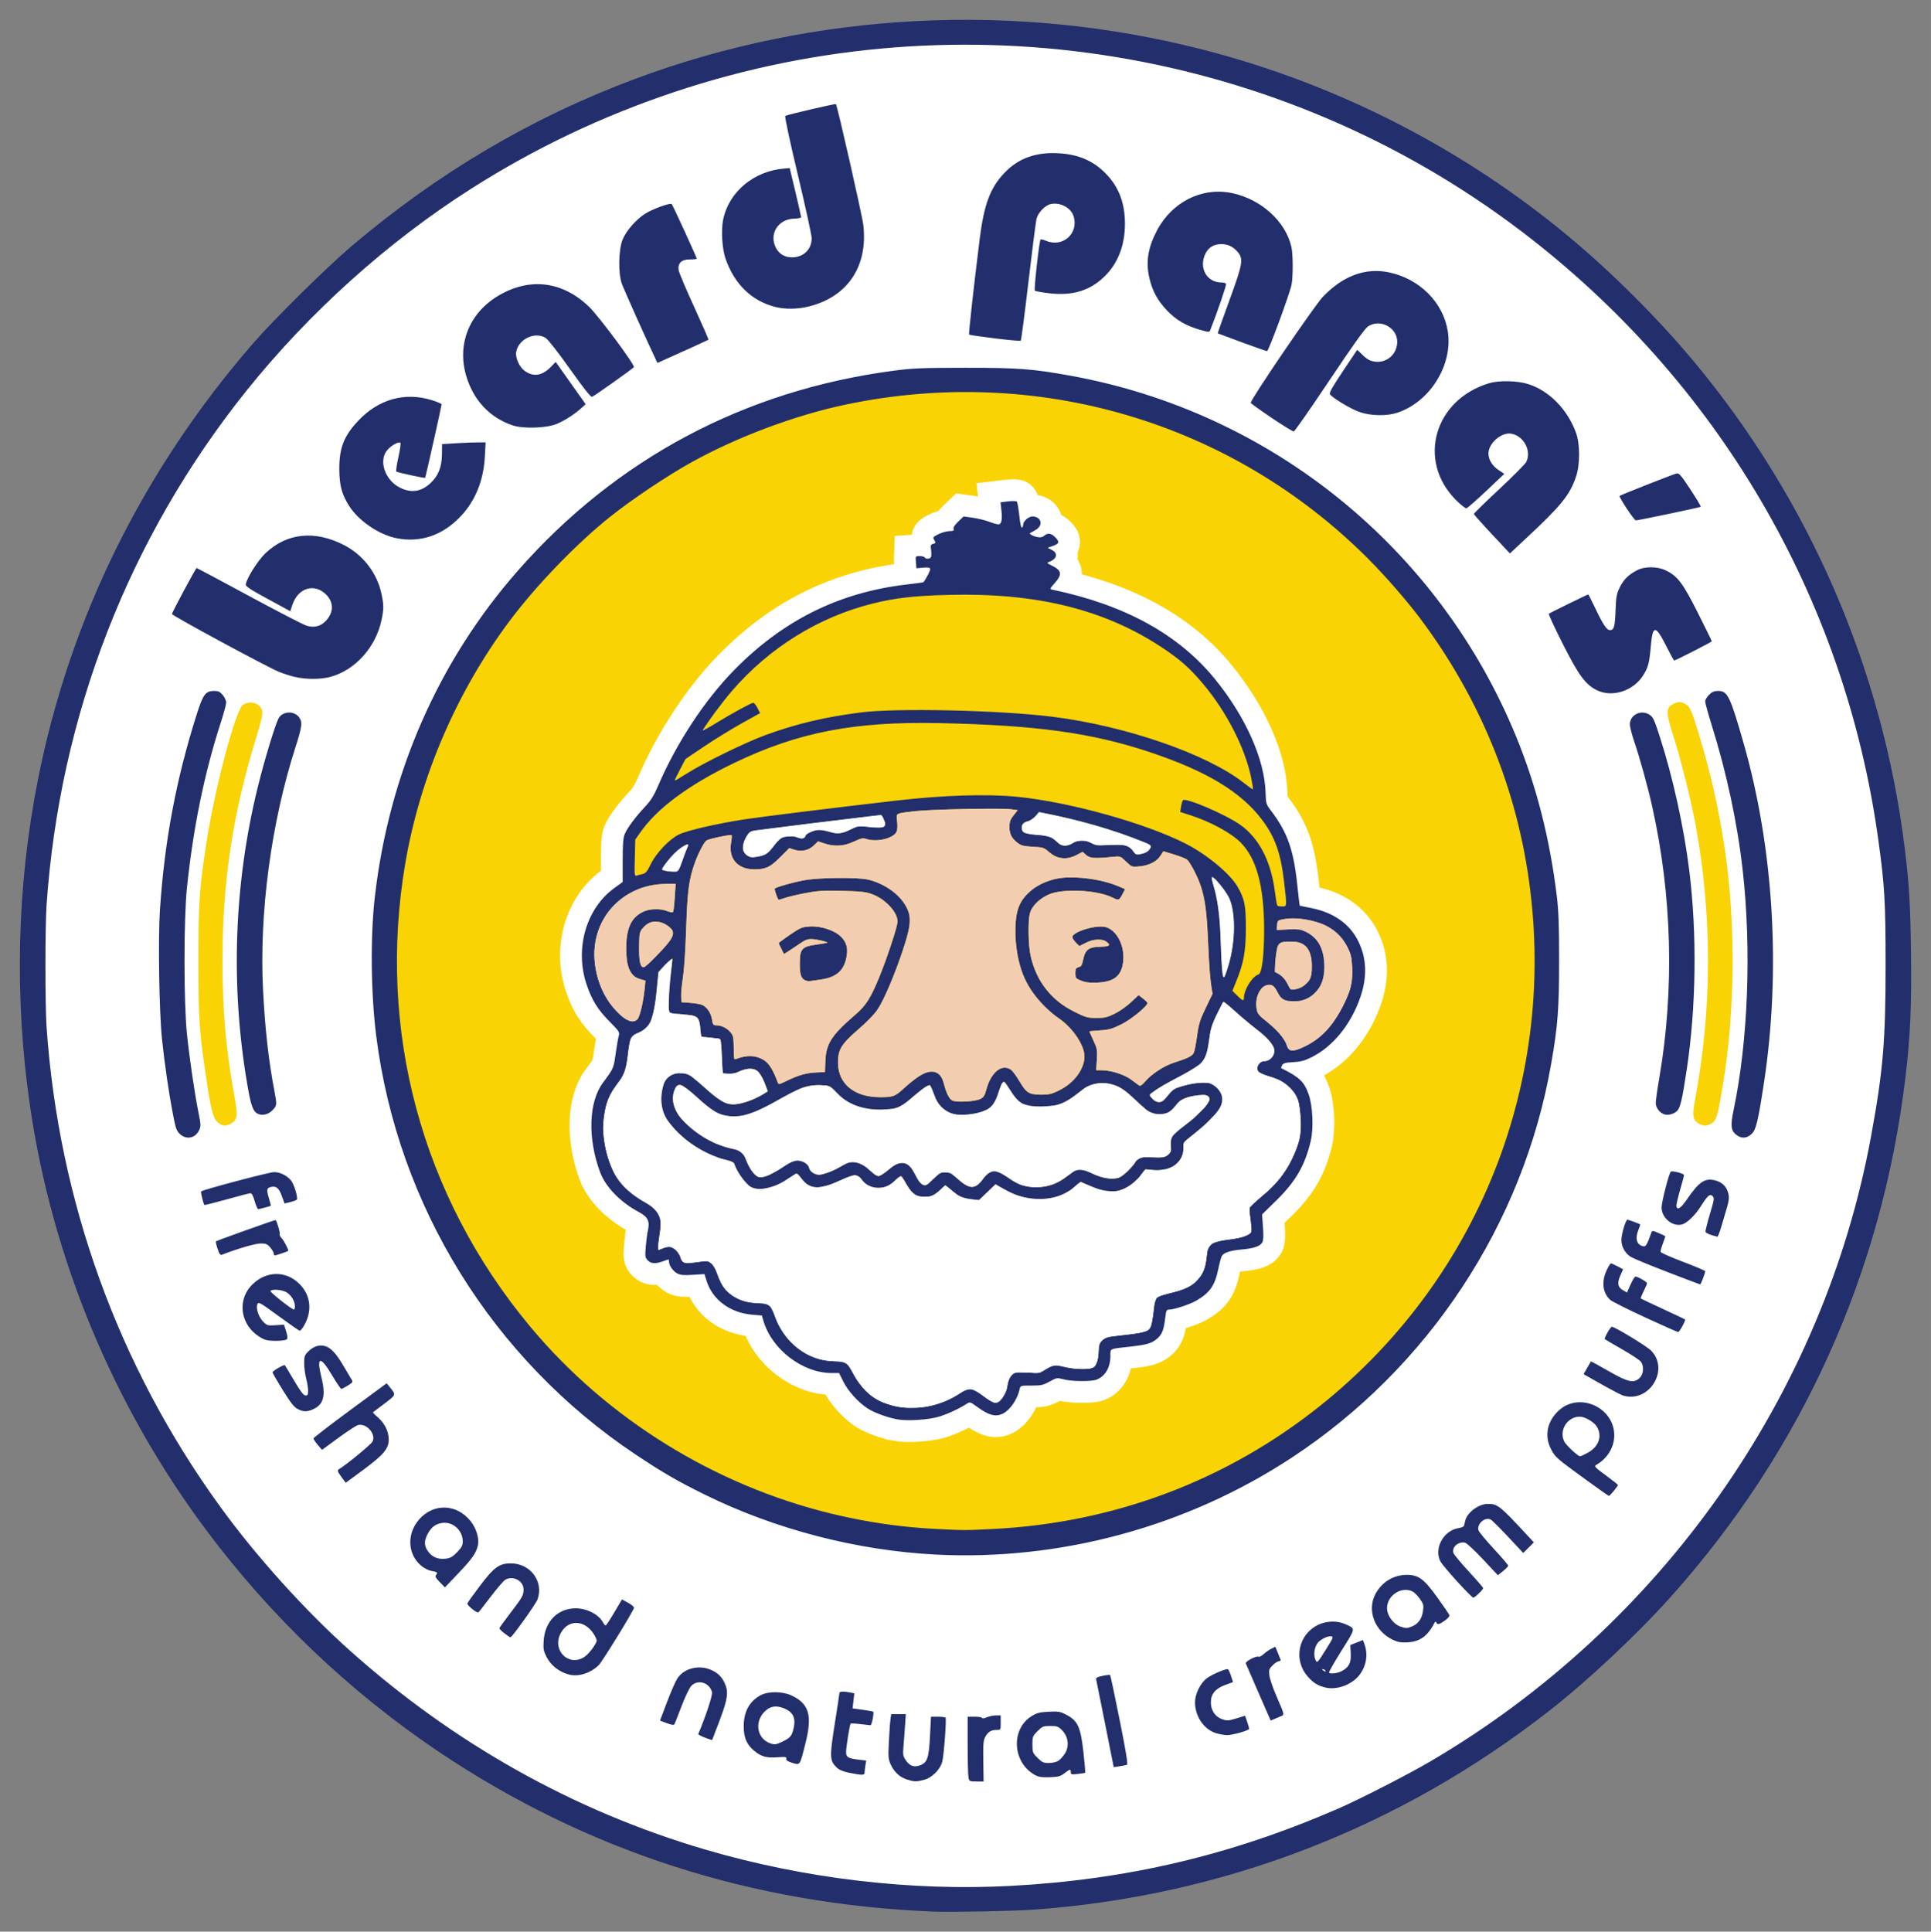 <?xml version="1.0" encoding="UTF-8" standalone="no"?> <svg xmlns:dc="http://purl.org/dc/elements/1.1/" xmlns:cc="http://creativecommons.org/ns#" xmlns:rdf="http://www.w3.org/1999/02/22-rdf-syntax-ns#" xmlns:svg="http://www.w3.org/2000/svg" xmlns="http://www.w3.org/2000/svg" version="1.1" id="svg833" width="38.654cm" height="38.662cm" viewBox="0 0 1460.925 1461.244"><rect x="0" y="0" width="1460.925" height="1461.244" fill="#808080" stroke="none"/><defs id="defs837"></defs><g id="g841" transform="translate(1905.192,-430.644)"><circle style="color:#000000;overflow:visible;fill:#ffffff;stroke-width:34.52;stroke-linecap:square" id="path856" cx="-1172.671" cy="1162.169" r="702.297"></circle><g id="g1123"><path style="fill:#f9d304" d="m -1207.158,1605.523 c -126.148,-9.716 -239.424,-70.027 -318.1,-168.152 -53.431,-66.638 -85.27,-143.366 -95.645,-230.136 -2.196,-18.364 -3.025,-62.472 -1.542,-82 4.457,-58.687 18.814,-112.355 44.054,-163.668 10.336,-21.012 15.037,-30.149 27.098,-48.645 94.523,-144.95 260.497,-221.756 431.513,-199.831 136.833,17.543 259.205,94.8 330.959,214.116 31.843,52.949 51.839,111.168 60.357,175.731 1.926,14.596 2.222,21.515 2.26,52.797 0.029,23.689 -0.413,40.104 -1.293,48 -11.38,102.147 -54.573,194.26 -125.144,266.883 -73.481,75.618 -169.795,121.923 -275.129,133.479 -17.284,1.896 -62.702,2.712 -79.39,1.427 z m -533.517,-326.039 c -3.434,-3.098 -5.18,-10.13 -8.924,-35.942 -4.921,-33.925 -5.508,-43.052 -5.522,-85.808 -0.015,-43.908 0.714,-54.66 6.063,-89.5 6.304,-41.057 22.169,-100.886 27.689,-104.421 6.407,-4.103 14.71,-0.457 14.71,6.46 0,1.721 -1.99,9.54 -4.423,17.374 -17.868,57.55 -25.836,109.851 -25.836,169.587 0,37.363 2.555,66.67 8.839,101.396 2.874,15.88 2.605,18.91 -1.925,21.673 -4.317,2.633 -7.08,2.421 -10.671,-0.819 z m 1120.905,1.25 c -4.727,-2.569 -5.27,-5.871 -2.976,-18.112 12.88,-68.742 13.068,-138.258 0.561,-207.175 -3.313,-18.256 -11.448,-50.839 -16.991,-68.052 -5.974,-18.554 -5.827,-21.865 1.098,-24.759 2.966,-1.239 3.875,-1.238 6.853,0.006 4.435,1.853 5.411,3.884 11.473,23.881 8.679,28.63 14.672,54.86 19.014,83.212 9.486,61.947 8.379,132.891 -3.018,193.5 -2.481,13.194 -3.495,15.738 -6.993,17.547 -3.472,1.795 -5.652,1.784 -9.021,-0.047 z" id="path891"></path><path style="fill:none;fill-opacity:1;stroke:#ffffff;stroke-width:33;stroke-linecap:square;stroke-linejoin:miter;stroke-miterlimit:4;stroke-dasharray:none;stroke-opacity:1;paint-order:normal" d="m -1226.341,1504.355 c -7.602,-1.39 -17.095,-4.863 -22.283,-8.153 -7.071,-4.484 -15.056,-13.286 -18.619,-20.523 l -3.13,-6.358 h -5.653 c -21.936,0 -45.22,-17.802 -51.594,-39.447 l -1.193,-4.053 -7.393,-0.637 c -16.655,-1.436 -29.912,-11.279 -34.404,-25.543 l -1.631,-5.18 -8.719,0.565 c -6.961,0.451 -9.362,0.232 -11.912,-1.086 -3.169,-1.639 -6.227,-6.092 -6.227,-9.068 0,-1.852 0.404,-1.845 -4.5,-0.079 -5.764,2.076 -9.099,1.868 -11.561,-0.721 -1.947,-2.048 -2.082,-2.962 -1.499,-10.196 0.352,-4.37 1.087,-9.943 1.634,-12.382 1.599,-7.136 -0.012,-10.327 -7.13,-14.121 -13.652,-7.276 -24.806,-18.755 -28.968,-29.81 -9.588,-25.471 -8.766,-53.27 2.003,-67.74 8.084,-10.862 8.151,-11.013 9.637,-21.684 0.79,-5.674 1.841,-11.785 2.334,-13.581 0.863,-3.144 0.611,-3.555 -6.777,-11.025 -8.969,-9.07 -13.298,-15.976 -17.311,-27.618 -9.363,-27.163 -0.685,-57.89 20.736,-73.425 l 6.401,-4.641 v -16.294 c 0,-12.385 0.368,-17.175 1.535,-19.967 1.916,-4.586 8.134,-12.931 15.47,-20.763 4.31,-4.601 6.62,-8.332 9.907,-16 13.627,-31.789 34.92,-64.231 57.01,-86.861 37.006,-37.91 79.681,-59.166 130.789,-65.145 6.931,-0.811 12.695,-1.591 12.81,-1.734 2.261,-2.815 5.5,-9.26 5.134,-10.215 -0.339,-0.883 -1.998,-1.123 -5.461,-0.79 l -4.975,0.478 -0.367,-4.617 c -0.183,-2.302 -0.218,-3.744 -0.189,-4.403 0.588,-0.042 1.426,-0.213 3.02,-0.213 1.759,0 3.476,0.45 3.816,1 0.911,1.474 4.203,1.216 4.814,-0.377 0.29,-0.757 0.288,-3.167 0,-5.354 -0.465,-3.468 -0.256,-4.05 1.636,-4.545 1.933,-0.506 2.027,-0.8 0.862,-2.701 -1.142,-1.864 -1.055,-2.285 0.693,-3.329 3.576,-2.136 7.932,-3.541 11.219,-3.619 2.495,-0.059 3.083,-0.428 2.618,-1.642 -0.391,-1.018 0.831,-2.943 3.494,-5.502 l 4.096,-3.935 7.005,0.993 c 3.853,0.546 9.382,1.897 12.287,3.001 2.905,1.104 6.04,2.008 6.965,2.008 2.391,7e-4 3.128,-3.274 2.357,-10.47 l -0.668,-6.239 5.735,-0.674 c 3.154,-0.371 6.062,-0.324 6.462,0.105 0.697,0.747 1.175,3.561 2.548,15.012 0.345,2.878 1.023,4.989 1.505,4.691 0.483,-0.298 0.877,-1.337 0.877,-2.309 0,-2.431 4.145,-6.115 6.88,-6.115 6.736,0 8.604,6.515 2.87,10.011 -1.788,1.09 -3.7,2.174 -4.25,2.409 -1.492,0.638 1.538,2.462 5.29,3.184 2.327,0.448 3.813,0.16 5.079,-0.985 2.667,-2.414 5.419,-1.972 8.638,1.388 3.269,3.412 2.719,4.705 -2.8,6.585 l -3.206,1.092 3.25,1.684 c 4.892,2.534 3.821,6.846 -2.25,9.057 -1.751,0.638 -1.501,0.971 2,2.671 7.689,3.733 8.229,6.659 2.444,13.231 -3.938,4.474 -3.989,4.622 -1.75,5.09 54.907,11.493 95.71,33.987 123.141,67.888 23.118,28.57 37.279,60.41 38.056,85.565 0.253,8.198 0.459,8.916 3.812,13.309 12.759,16.715 17.396,29.822 20.252,57.243 0.855,8.207 1.665,14.973 1.8,15.038 0.135,0.064 4.071,0.876 8.746,1.804 16.795,3.334 28.915,11.848 35.444,24.898 6.42,12.834 6.983,27.012 1.683,42.435 -7.114,20.704 -20.735,37.459 -37.039,45.564 -5.158,2.564 -8.167,3.36 -13.862,3.668 -5.98,0.323 -7.462,0.744 -8.331,2.368 -0.581,1.086 -0.908,2.049 -0.726,2.139 13.941,6.922 17.453,10.29 20.892,20.035 2.993,8.483 3.74,25.56 1.528,34.983 -4.322,18.421 -11.424,30.747 -25.876,44.913 l -10.984,10.767 0.693,9.442 c 0.47,6.4 0.326,10.127 -0.445,11.568 -1.61,3.008 -6.236,4.644 -15.477,5.474 -9.012,0.809 -13.882,2.447 -15.306,5.148 -0.532,1.009 -1.683,5.319 -2.557,9.579 -2.591,12.622 -6.397,18.067 -16.847,24.103 -4.718,2.725 -16.692,6.653 -20.28,6.653 -2.029,0 -2.354,0.631 -2.962,5.75 -1.137,9.585 -2.377,12.892 -6.035,16.104 -4.178,3.668 -7.829,4.751 -20.961,6.215 -15.72,1.752 -14.549,1.173 -14.574,7.2 -0.036,8.609 -3.957,15.244 -10.48,17.738 -4.061,1.552 -18.846,1.4 -24.998,-0.258 -4.871,-1.313 -5.141,-1.269 -10.5,1.702 -4.901,2.717 -6.403,3.047 -13.79,3.034 -8.053,-0.015 -8.305,0.056 -8.822,2.5 -1.622,7.659 -7.076,15.769 -12.486,18.566 -5.69,2.942 -10.681,1.625 -20.26,-5.346 -4.756,-3.461 -4.915,-3.5 -7.5,-1.843 -5.775,3.703 -13.987,7.515 -20.641,9.58 -7.86,2.44 -24.016,3.504 -31.743,2.092 z" id="path1058"></path><path style="color:#000000;overflow:visible;fill:#f9d304;fill-opacity:1;stroke:none;stroke-width:20.153;stroke-linecap:square;stroke-linejoin:miter;stroke-miterlimit:4;stroke-dasharray:none;stroke-opacity:1;paint-order:normal" d="m -1182.833,880.437 c -27.458,0.028 -55.288,2.689 -81.183,12.352 -39.818,14.225 -74.692,41.137 -99.418,75.352 -3.098,4.74 -7.372,9.03 -9.473,14.281 1.825,0.727 3.933,-1.683 5.688,-2.239 10.349,-5.84 20.346,-12.665 31.372,-17.085 3.177,0.371 3.545,4.866 5.381,6.884 -19.505,10.486 -38.231,22.358 -56.506,34.841 -2.441,5.475 -5.927,10.783 -7.684,16.431 8.103,-4.201 15.908,-9.44 24.219,-13.446 21.047,-11.063 42.579,-21.521 65.645,-27.656 29.049,-8.36 59.245,-12.487 89.481,-12.029 36.008,0.176 72.119,0.993 107.9,5.263 40.32,5.624 80.206,16.303 116.971,33.997 11.721,5.43 22.29,12.904 32.829,20.284 1.558,0.368 0.092,-2.703 0.246,-3.454 -5.161,-28.073 -19.139,-53.972 -37.111,-75.903 -17.897,-21.921 -42.86,-36.784 -68.556,-47.842 -32.998,-14.004 -68.985,-19.388 -104.65,-19.906 -5.049,-0.12 -10.1,-0.158 -15.151,-0.124 z" id="path1102"></path><path style="color:#000000;overflow:visible;fill:#f9d304;fill-opacity:1;stroke:none;stroke-width:20.153;stroke-linecap:square;stroke-linejoin:miter;stroke-miterlimit:4;stroke-dasharray:none;stroke-opacity:1;paint-order:normal" d="m -1210.539,977.552 c -41.55,-0.519 -83.585,5.825 -121.926,22.3 -28.519,12.304 -57.017,26.811 -79.086,49.131 -4.994,5.382 -10.168,11.112 -13.396,17.616 0.214,8.66 -0.872,17.532 0.371,26.088 2.939,0.796 6.402,-0.728 8.712,-2.585 4.076,-6.848 7.721,-14.114 13.714,-19.581 5.848,-6.287 13.644,-10.352 22.02,-12.009 37.174,-9.32 75.536,-12.28 113.444,-17.299 47.146,-5.375 94.953,-12.646 142.362,-6.11 34.695,5.253 68.861,14.361 101.455,27.389 19.969,7.957 38.902,19.962 52.215,37.062 8.06,10.493 7.904,24.416 7.757,37.014 -0.13,13.127 -2.665,26.174 -8.052,38.189 -2.147,3.514 -2.696,6.804 1.427,8.985 1.538,0.972 2.94,3.702 4.855,3.506 1.502,-3.773 1.946,-8.091 4.357,-11.56 1.877,-3.864 5.445,-6.257 8.349,-9.187 2.925,-5.977 2.492,-13.024 3.01,-19.522 0.291,-23.046 1.079,-47.527 -9.866,-68.568 -6.825,-13.695 -21.175,-20.964 -34.502,-26.974 -5.819,-2.881 -12.315,-4.201 -18.083,-7.108 -0.776,-2.539 0.49,-5.787 1.542,-8.18 7.296,0.611 14.012,4.361 20.765,6.993 11.607,5.177 23.608,10.787 31.762,20.899 11.638,13.122 14.979,30.966 17.551,47.745 0.233,2.213 0.779,5.187 3.722,4.771 2.452,0.653 4.517,-1.356 4.005,-3.831 -1.432,-16.929 -2.887,-34.523 -10.654,-49.942 -12.415,-24.4 -36.44,-40.126 -60.738,-51.057 -36.658,-16.296 -76.072,-26.107 -115.955,-30.074 -30.271,-3.115 -60.715,-4.311 -91.139,-4.101 z" id="path1104"></path><g id="g966" transform="translate(-290.455,208.46)"><path style="fill:#222f6c;fill-opacity:1" d="m -908.638,1668.263 c -137.496,-5.54 -262.272,-45.836 -373.943,-120.763 -67.324,-45.172 -127.311,-102.355 -176.383,-168.14 -70.054,-93.912 -116.296,-205.283 -133.073,-320.5 -12.002,-82.423 -9.955,-166.428 6.018,-247 24.194,-122.034 79.584,-234.237 163.028,-330.239 15.486,-17.817 55.349,-57.18 73.709,-72.784 65.735,-55.87 136.696,-97.763 215.144,-127.012 136.021,-50.716 288.005,-58.477 429.993,-21.958 101.43,26.088 196.566,74.818 277.007,141.888 32.008,26.687 66.276,60.867 92.901,92.66 88.081,105.18 143.864,233.66 160.623,369.945 3.317,26.977 4.183,41.535 4.67,78.5 0.536,40.678 -0.501,63.709 -4.276,95 -17.832,147.819 -78.387,281.621 -177.632,392.5 -25.328,28.297 -62.832,63.452 -91.878,86.124 -113.709,88.755 -247.227,140.173 -390.408,150.346 -15.347,1.09 -62.019,1.976 -75.5,1.433 z m 58.5,-19.426 c 88.314,-4.707 167.029,-23.287 248,-58.539 16.471,-7.171 53.019,-25.905 70,-35.881 174.138,-102.302 296.978,-276.635 332.977,-472.558 9.087,-49.454 11.012,-72.008 11.012,-129 0,-48.778 -0.696,-60.71 -5.598,-96 -25.44,-183.123 -121.649,-346.986 -269.89,-459.677 -182.209,-138.512 -423.361,-178.153 -641,-105.369 -54.68,18.286 -105.612,42.537 -153.805,73.232 -63.047,40.155 -122.431,93.551 -169.823,152.695 -89.033,111.113 -141.325,245.634 -151.262,389.119 -1.119,16.153 -1.119,75.847 0,92 9.148,132.101 54.144,256.516 131.262,362.943 27.097,37.396 63.672,78.032 97.627,108.468 78.955,70.773 170.256,121.956 269.5,151.08 74.754,21.938 155.292,31.52 231,27.486 z m -78.373,-80.475 c -5.468,-1.706 -9.801,-5.702 -12.376,-11.416 -1.788,-3.967 -1.923,-5.739 -1.34,-17.5 0.357,-7.197 0.901,-14.774 1.207,-16.836 l 0.558,-3.75 h 5.518 5.518 l -0.631,9.25 c -0.347,5.088 -0.878,12.175 -1.179,15.75 -0.479,5.681 -0.256,6.931 1.775,9.923 3.052,4.496 6.552,5.635 11.266,3.665 5.128,-2.143 6.233,-5.627 7.086,-22.338 l 0.727,-14.25 h 5.313 c 2.922,0 5.503,0.338 5.735,0.75 0.759,1.349 -1.301,28.636 -2.509,33.217 -1.61,6.108 -7.9,12.318 -14.045,13.866 -5.691,1.433 -7.088,1.397 -12.624,-0.33 z m 46.498,-1.627 c -0.344,-1.719 -0.625,-12.744 -0.625,-24.5 v -21.375 h 5.5 c 3.025,0 5.5,0.427 5.5,0.949 0,0.522 1.561,0.297 3.468,-0.5 1.907,-0.797 5.057,-1.449 7,-1.449 h 3.532 v 5.5 c 0,5.471 -0.016,5.5 -3.066,5.5 -4.192,0 -6.6,1.473 -8.634,5.28 -1.446,2.708 -1.682,5.648 -1.48,18.47 l 0.24,15.25 h -5.405 c -5.254,0 -5.423,-0.088 -6.03,-3.125 z m 50.302,-1.8 c -17.024,-9.251 -18.501,-34.643 -2.588,-44.481 4.038,-2.497 6.065,-3.023 12.974,-3.37 7.491,-0.377 8.646,-0.17 13.572,2.433 8.485,4.482 10.586,9.133 12.699,28.119 0.935,8.401 1.524,15.426 1.308,15.61 -0.215,0.184 -2.754,0.602 -5.642,0.928 -4.744,0.536 -5.25,0.405 -5.25,-1.36 0,-2.551 -0.448,-2.476 -4.739,0.797 -3.094,2.36 -4.681,2.787 -11.183,3.009 -5.958,0.203 -8.342,-0.157 -11.151,-1.683 z m 17.711,-10.757 c 1.412,-0.925 3.66,-3.413 4.995,-5.529 3.42,-5.418 2.492,-12.845 -2.191,-17.539 -2.903,-2.91 -3.841,-3.25 -8.96,-3.25 -5.308,0 -5.996,0.278 -9.6,3.882 -3.68,3.68 -3.882,4.208 -3.882,10.118 0,5.91 0.203,6.438 3.882,10.118 3.397,3.397 4.464,3.882 8.535,3.882 2.676,0 5.744,-0.715 7.22,-1.682 z m -158.048,9.122 c -4.949,-0.983 -7.721,-2.149 -9.766,-4.108 -5.218,-4.999 -5.341,-7.935 -1.382,-32.949 1.957,-12.361 3.558,-22.904 3.558,-23.428 0,-1.105 3.351,-1.233 7.987,-0.306 l 3.237,0.647 -0.644,5.695 -0.644,5.695 7.609,1.068 c 4.185,0.587 7.776,1.235 7.98,1.439 0.787,0.787 -1.103,10.306 -2.038,10.262 -0.543,-0.025 -4.046,-0.417 -7.783,-0.871 -3.737,-0.454 -7.011,-0.609 -7.275,-0.345 -0.693,0.693 -3.391,17.677 -3.412,21.477 -0.021,3.895 1.427,4.785 9.349,5.746 l 5.867,0.712 -0.606,3.663 c -0.333,2.015 -0.611,4.451 -0.617,5.413 -0.013,2.086 -1.732,2.114 -11.421,0.19 z m 193.483,-36.613 c -3.53,-17.78 -6.606,-33.068 -6.835,-33.975 -0.324,-1.28 0.75,-1.898 4.819,-2.771 2.88,-0.618 5.458,-0.901 5.73,-0.629 0.272,0.272 3.511,15.56 7.199,33.973 4.924,24.584 6.382,33.603 5.488,33.946 -0.67,0.257 -3.189,0.763 -5.6,1.124 l -4.382,0.657 z m -237.572,28.792 c -2.764,-0.848 -3.915,-1.728 -3.723,-2.848 0.241,-1.411 -0.663,-1.55 -7,-1.073 -8.149,0.612 -12.085,-0.546 -17.57,-5.171 -5.515,-4.65 -7.678,-9.903 -7.63,-18.526 0.062,-10.978 4.391,-18.789 12.924,-23.318 5.678,-3.014 16.2,-2.948 22.988,0.143 13.35,6.081 16.097,14.968 10.969,35.493 -4.606,18.436 -3.909,17.463 -10.956,15.3 z m -7,-15.586 c 5.85,-2.812 7.162,-4.153 8.387,-8.565 2.543,-9.159 0.434,-14.034 -7.355,-17.009 -5.873,-2.243 -10.278,-1.348 -14.424,2.929 -7.458,7.695 -5.459,19.759 3.892,23.488 3.603,1.437 5.018,1.311 9.499,-0.844 z m -58.303,-3.224 c -2.917,-1.094 -5.167,-2.316 -5,-2.716 5.907,-14.169 10.925,-29.473 10.378,-31.651 -1.843,-7.341 -10.813,-10.013 -15.755,-4.692 -1.405,1.512 -4.682,8.375 -7.283,15.25 -2.601,6.875 -5.023,13.016 -5.383,13.647 -0.472,0.827 -2.087,0.61 -5.791,-0.778 l -5.137,-1.925 5.324,-14.078 c 2.928,-7.743 6.478,-15.822 7.888,-17.953 4.944,-7.47 15.957,-10.327 25.048,-6.498 5.225,2.201 8.358,5.175 10.624,10.084 3.109,6.737 2.456,11.705 -3.698,28.106 -3.073,8.191 -5.661,14.96 -5.75,15.042 -0.089,0.082 -2.549,-0.746 -5.466,-1.84 z m 386.677,-3.373 c -9.121,-2.809 -15.886,-12.772 -15.864,-23.364 0.013,-6.044 3.76,-13.913 8.478,-17.802 3.272,-2.697 13.446,-7.27 16.174,-7.27 0.526,0 1.663,2.209 2.527,4.91 l 1.57,4.91 -5.866,2.139 c -7.52,2.742 -10.893,6.841 -10.893,13.238 0,6.028 3.263,10.85 8.6,12.71 3.645,1.27 4.676,1.211 10.668,-0.618 l 6.633,-2.025 1.549,4.546 c 0.852,2.501 1.549,4.898 1.549,5.328 0,1.228 -12.809,4.87 -16.855,4.792 -2.005,-0.038 -5.727,-0.711 -8.271,-1.494 z m 32.193,-30.553 c -5.054,-11.57 -9.398,-21.582 -9.653,-22.248 -0.547,-1.426 8.228,-5.974 9.733,-5.044 0.559,0.345 2.217,-0.495 3.685,-1.867 1.468,-1.372 4.087,-3.21 5.82,-4.084 l 3.152,-1.589 1.708,4.225 c 0.94,2.324 1.932,4.787 2.205,5.475 0.279,0.702 -0.241,1.25 -1.187,1.25 -0.926,0 -3.059,1.375 -4.74,3.056 -2.773,2.773 -3.004,3.49 -2.499,7.75 0.306,2.582 2.841,9.929 5.633,16.327 5.488,12.577 5.708,13.392 3.826,14.169 -0.688,0.284 -2.88,1.214 -4.872,2.067 l -3.622,1.551 z m 50.651,-3.953 c -5.823,-1.404 -9.134,-3.461 -13.427,-8.337 -11.16,-12.678 -7.121,-32.106 8.154,-39.219 6.428,-2.993 14.326,-3.115 20.498,-0.315 7.701,3.494 7.848,2.551 -3.134,20.051 -5.521,8.797 -9.767,16.264 -9.437,16.594 1.089,1.089 6.407,0.462 9.456,-1.115 5.615,-2.904 7.383,-6.294 7.007,-13.438 l -0.335,-6.364 4.777,-1.887 4.777,-1.887 0.908,2.387 c 3.136,8.248 1.855,16.934 -3.54,24 -5.619,7.359 -17.084,11.61 -25.704,9.531 z m -0.217,-12.93 c -0.34,-0.55 -1.154,-0.993 -1.809,-0.985 -0.716,0.01 -0.592,0.402 0.309,0.985 1.921,1.242 2.267,1.242 1.5,0 z m 0.953,-16.5 c 5.058,-8.082 5.428,-9.032 3.627,-9.315 -2.868,-0.45 -8.681,2.557 -10.597,5.482 -2.238,3.416 -2.867,8.254 -1.526,11.746 1.347,3.51 1.349,3.508 8.496,-7.913 z m -572.953,19.622 c -7.498,-1.935 -13.844,-6.893 -17.133,-13.384 -2.281,-4.502 -2.547,-6.03 -2.142,-12.332 0.934,-14.557 10.73,-24.405 24.276,-24.405 8.356,0 17.34,4.596 20.491,10.483 0.741,1.384 1.675,2.517 2.075,2.517 0.401,0 3.352,-4.443 6.558,-9.873 l 5.829,-9.873 4.766,2.623 c 2.85,1.569 4.573,3.145 4.286,3.921 -1.516,4.102 -23.94,40.483 -26.58,43.123 -6.076,6.076 -15.305,9.04 -22.426,7.202 z m 11.602,-13.406 c 1.869,-1.256 4.836,-4.476 6.593,-7.155 3.092,-4.713 3.145,-4.971 1.633,-7.966 -6.535,-12.944 -20.39,-14.234 -26.398,-2.458 -6.54,12.819 6.495,25.429 18.172,17.579 z m 611.898,-12.739 c -14.074,-6.535 -20.183,-22.52 -13.382,-35.016 4.837,-8.887 13.642,-14.232 23.509,-14.271 8.966,-0.036 13.116,3.032 23.32,17.238 4.702,6.547 8.768,12.504 9.035,13.238 0.276,0.759 -1.194,2.521 -3.409,4.085 -4.319,3.05 -5.627,3.352 -6.491,1.5 -0.351,-0.752 -0.79,-0.851 -1.101,-0.25 -5.468,10.567 -11.163,14.733 -20.838,15.242 -4.636,0.244 -7.249,-0.19 -10.644,-1.766 z m 14.364,-10.355 c 4.611,-1.927 7.338,-5.817 8.133,-11.603 0.619,-4.501 0.396,-5.34 -2.489,-9.357 -1.743,-2.427 -4.279,-4.919 -5.636,-5.537 -9.073,-4.134 -20.229,4.228 -19.004,14.244 0.596,4.877 5.231,10.75 9.727,12.325 4.474,1.568 5.359,1.561 9.269,-0.072 z m -686.864,5.271 c -2.2,-1.679 -3.898,-3.433 -3.774,-3.899 0.124,-0.466 3.768,-5.492 8.099,-11.17 9.44,-12.377 10.176,-13.691 10.176,-18.168 0,-6.439 -7.853,-10.608 -13.782,-7.317 -1.255,0.697 -6.205,6.441 -11,12.764 -4.795,6.324 -9.021,11.7 -9.391,11.948 -1.15,0.77 -8.816,-5.479 -8.341,-6.798 0.247,-0.687 4.513,-6.63 9.48,-13.207 10.715,-14.189 14.637,-17.045 23.412,-17.045 14.816,0 25.02,13.736 20.211,27.207 -1.228,3.438 -19.373,28.828 -20.558,28.765 -0.292,-0.015 -2.33,-1.401 -4.53,-3.08 z m 721,-39.058 c -6.05,-6.599 -11.769,-13.423 -12.708,-15.166 -5.253,-9.745 2.091,-23.48 13.544,-25.332 2.11,-0.341 3.985,-1.119 4.167,-1.728 0.182,-0.61 0.593,-2.311 0.914,-3.781 1.356,-6.213 10.16,-12.827 17.076,-12.827 7.449,0 9.088,1.294 29.506,23.296 l 5.379,5.796 -4.017,4.017 -4.017,4.017 -11.332,-12.114 c -6.232,-6.662 -12.201,-12.579 -13.263,-13.147 -4.326,-2.315 -10.764,3.364 -9.243,8.154 0.394,1.242 5.617,7.547 11.605,14.012 5.989,6.465 10.889,12.177 10.889,12.694 0,0.517 -1.764,2.358 -3.921,4.09 l -3.921,3.151 -11.233,-12.003 c -6.178,-6.602 -12.257,-12.26 -13.507,-12.574 -5.051,-1.268 -10.289,3.291 -8.88,7.729 0.387,1.22 5.599,7.505 11.583,13.967 5.984,6.462 10.879,12.148 10.879,12.635 0,1.222 -6.374,7.298 -7.548,7.194 -0.524,-0.046 -5.902,-5.483 -11.952,-12.081 z m -769.909,0.301 c -3.191,-3.303 -3.688,-4.314 -2.701,-5.502 1.416,-1.706 0.838,-2.15 -3.915,-3.006 -1.939,-0.349 -5.215,-2.027 -7.279,-3.728 -10.482,-8.64 -11.242,-24.317 -1.703,-35.153 11.013,-12.511 28.541,-11.86 39.068,1.451 4.188,5.296 6.494,12.974 5.407,18.008 -1.276,5.908 -4.201,10.124 -14.665,21.135 l -10.302,10.841 z m 13.159,-22.625 c 3.49,-3.607 4.249,-5.075 4.246,-8.202 -0.01,-8.051 -7.142,-14.76 -14.861,-13.973 -5.633,0.574 -9.067,3.135 -11.973,8.929 -2.65,5.283 -2.355,8.95 1.072,13.307 3.022,3.842 7.442,5.532 12.766,4.882 3.644,-0.445 5.308,-1.385 8.75,-4.943 z m 361.75,1.803 c -59.256,-3.055 -121.044,-19.088 -174.014,-45.155 -20.986,-10.327 -32.397,-16.937 -52.986,-30.693 -107.844,-72.053 -179.528,-187.667 -195.908,-315.964 -4.116,-32.238 -4.582,-75.424 -1.14,-105.5 10.673,-93.245 48.059,-178.529 108.278,-247 74.492,-84.7 171.35,-136.274 283.972,-151.206 14.765,-1.958 21.333,-2.231 54.297,-2.258 40.207,-0.033 51.042,0.784 80,6.037 151.674,27.513 278.632,130.416 337.059,273.195 15.312,37.419 25.334,76.735 30.649,120.232 1.383,11.323 1.769,22.058 1.762,49 -0.011,36.929 -0.947,49.088 -6.023,78.199 -21.127,121.157 -92.904,229.995 -196.512,297.979 -79.414,52.108 -174.841,78.011 -269.433,73.134 z m 43.682,-19.333 c 91.633,-4.621 176.517,-36.553 247.318,-93.036 123.994,-98.919 183.156,-255.239 155.908,-411.944 -11.491,-66.081 -38.672,-128.591 -79.792,-183.5 -10.302,-13.756 -26.616,-32.499 -39.616,-45.511 -103.618,-103.72 -250.944,-147.075 -395.827,-116.485 -37.692,7.958 -81.192,24.226 -115.616,43.237 -18.657,10.304 -45.901,28.555 -62.557,41.908 -25.117,20.136 -55.241,51.345 -75.143,77.851 -40.14,53.46 -68.076,118.153 -79.286,183.613 -21.629,126.298 12.24,252.102 94.429,350.752 58.027,69.648 139.517,120.17 228.5,141.662 25.99,6.278 51.986,10.078 78,11.402 22.106,1.126 22.335,1.126 43.682,0.049 z m -72.425,-82.945 c -7.602,-1.39 -17.095,-4.863 -22.283,-8.153 -7.071,-4.484 -15.056,-13.286 -18.619,-20.523 l -3.13,-6.358 h -5.653 c -21.936,0 -45.22,-17.802 -51.594,-39.447 l -1.193,-4.053 -7.393,-0.637 c -16.655,-1.436 -29.912,-11.279 -34.404,-25.543 l -1.631,-5.18 -8.719,0.565 c -6.961,0.451 -9.362,0.232 -11.912,-1.086 -3.169,-1.639 -6.227,-6.092 -6.227,-9.068 0,-1.852 0.404,-1.845 -4.5,-0.079 -5.764,2.076 -9.099,1.868 -11.561,-0.721 -1.947,-2.048 -2.082,-2.962 -1.499,-10.196 0.352,-4.37 1.087,-9.943 1.634,-12.382 1.599,-7.136 -0.012,-10.327 -7.13,-14.121 -13.652,-7.276 -24.806,-18.755 -28.968,-29.81 -9.588,-25.471 -8.766,-53.27 2.003,-67.74 8.084,-10.862 8.151,-11.013 9.637,-21.684 0.79,-5.674 1.841,-11.785 2.334,-13.581 0.863,-3.144 0.611,-3.555 -6.777,-11.026 -8.969,-9.07 -13.298,-15.976 -17.311,-27.618 -9.363,-27.164 -0.685,-57.89 20.736,-73.425 l 6.401,-4.641 v -16.294 c 0,-12.385 0.368,-17.175 1.535,-19.967 1.916,-4.586 8.134,-12.931 15.47,-20.763 4.31,-4.601 6.62,-8.332 9.907,-16 13.627,-31.789 34.92,-64.231 57.01,-86.861 37.006,-37.91 79.681,-59.166 130.789,-65.145 6.931,-0.811 12.695,-1.591 12.81,-1.734 2.261,-2.815 5.5,-9.26 5.134,-10.215 -0.339,-0.883 -1.998,-1.123 -5.461,-0.79 l -4.975,0.478 -0.367,-4.617 c -0.366,-4.603 -0.358,-4.617 2.831,-4.617 1.759,0 3.476,0.45 3.816,1 0.911,1.474 4.203,1.216 4.814,-0.377 0.291,-0.757 0.288,-3.167 -0.005,-5.354 -0.465,-3.468 -0.256,-4.05 1.636,-4.545 1.933,-0.506 2.027,-0.8 0.862,-2.701 -1.142,-1.864 -1.055,-2.285 0.692,-3.329 3.576,-2.136 7.932,-3.541 11.219,-3.618 2.495,-0.059 3.083,-0.428 2.618,-1.642 -0.391,-1.019 0.831,-2.943 3.494,-5.502 l 4.096,-3.935 7.005,0.993 c 3.853,0.546 9.382,1.897 12.287,3.001 2.905,1.104 6.039,2.008 6.965,2.008 2.391,7.1e-4 3.128,-3.274 2.357,-10.47 l -0.668,-6.239 5.735,-0.674 c 3.154,-0.371 6.062,-0.324 6.462,0.105 0.697,0.747 1.174,3.561 2.548,15.012 0.345,2.878 1.023,4.989 1.505,4.691 0.483,-0.298 0.877,-1.337 0.877,-2.309 0,-2.431 4.145,-6.115 6.88,-6.115 6.736,0 8.604,6.515 2.87,10.011 -1.788,1.09 -3.7,2.174 -4.25,2.409 -1.492,0.638 1.538,2.462 5.29,3.184 2.327,0.448 3.813,0.16 5.079,-0.985 2.667,-2.414 5.419,-1.972 8.638,1.388 3.269,3.412 2.719,4.706 -2.8,6.585 l -3.206,1.092 3.25,1.684 c 4.892,2.534 3.82,6.846 -2.25,9.057 -1.751,0.638 -1.501,0.971 2,2.671 7.689,3.734 8.229,6.659 2.444,13.231 -3.938,4.474 -3.989,4.622 -1.75,5.09 54.907,11.493 95.71,33.987 123.141,67.888 23.118,28.571 37.279,60.41 38.056,85.565 0.253,8.198 0.459,8.916 3.812,13.309 12.759,16.715 17.396,29.822 20.252,57.243 0.855,8.207 1.665,14.974 1.8,15.038 0.135,0.064 4.071,0.876 8.746,1.804 16.795,3.334 28.915,11.848 35.444,24.898 6.42,12.834 6.983,27.012 1.683,42.435 -7.114,20.704 -20.735,37.459 -37.039,45.564 -5.158,2.564 -8.167,3.36 -13.862,3.668 -5.98,0.323 -7.462,0.744 -8.331,2.368 -0.581,1.086 -0.908,2.049 -0.726,2.139 13.941,6.922 17.453,10.29 20.892,20.035 2.993,8.483 3.74,25.56 1.528,34.983 -4.322,18.421 -11.424,30.747 -25.876,44.913 l -10.984,10.767 0.693,9.442 c 0.47,6.4 0.326,10.127 -0.445,11.568 -1.61,3.008 -6.236,4.644 -15.477,5.474 -9.012,0.809 -13.882,2.447 -15.306,5.148 -0.532,1.009 -1.683,5.319 -2.557,9.579 -2.591,12.622 -6.397,18.067 -16.847,24.103 -4.718,2.725 -16.692,6.653 -20.28,6.653 -2.029,0 -2.354,0.631 -2.962,5.75 -1.137,9.585 -2.377,12.892 -6.035,16.104 -4.178,3.668 -7.829,4.751 -20.961,6.215 -15.72,1.752 -14.549,1.173 -14.574,7.2 -0.036,8.609 -3.957,15.244 -10.48,17.738 -4.061,1.552 -18.846,1.4 -24.998,-0.258 -4.871,-1.313 -5.141,-1.269 -10.5,1.702 -4.901,2.717 -6.403,3.047 -13.79,3.034 -8.053,-0.015 -8.305,0.056 -8.823,2.5 -1.622,7.659 -7.076,15.769 -12.486,18.566 -5.69,2.942 -10.68,1.625 -20.26,-5.346 -4.756,-3.461 -4.915,-3.5 -7.5,-1.843 -5.775,3.703 -13.987,7.515 -20.641,9.58 -7.86,2.44 -24.016,3.504 -31.743,2.092 z m 28.731,-11.207 c 7.741,-2.248 12.916,-4.665 19.192,-8.964 5.854,-4.01 8.977,-3.717 15.971,1.498 8.855,6.601 10.033,7.076 12.903,5.196 2.927,-1.918 6.446,-8.505 6.446,-12.066 0,-3.358 2.502,-8.153 4.934,-9.455 1.153,-0.617 5.42,-0.786 10.74,-0.424 8.661,0.589 8.91,0.542 13.326,-2.487 5.1,-3.499 7.504,-3.748 15.661,-1.623 6.531,1.701 15.989,1.964 19.713,0.548 2.923,-1.111 4.611,-5.987 4.62,-13.343 0.004,-3.732 0.541,-5.331 2.419,-7.209 2.752,-2.752 3.301,-2.891 17.586,-4.457 15.274,-1.674 17.888,-2.525 19.485,-6.349 0.734,-1.756 1.663,-6.968 2.066,-11.583 0.512,-5.873 1.251,-8.909 2.461,-10.119 0.951,-0.951 5.275,-2.509 9.609,-3.462 10.979,-2.414 16.768,-5.107 20.968,-9.756 4.669,-5.168 6.365,-9.38 7.086,-17.595 0.9,-10.253 2.895,-11.602 20.325,-13.739 6.803,-0.834 12.649,-3.081 13.451,-5.169 0.333,-0.867 0.073,-5.052 -0.577,-9.299 -0.65,-4.247 -0.918,-8.41 -0.596,-9.251 0.323,-0.841 4.33,-4.537 8.904,-8.214 10.674,-8.58 18.023,-17.708 23.35,-29.003 5.745,-12.18 6.844,-17.547 6.227,-30.396 -0.586,-12.201 -2.145,-16.829 -7.559,-22.439 -4.38,-4.538 -8.617,-6.866 -16.731,-9.194 -7.149,-2.051 -8.47,-2.99 -8.47,-6.022 0,-2.948 2.495,-5.449 5.437,-5.449 3.802,0 7.563,-3.677 7.563,-7.394 0,-4.559 -3.887,-9.222 -14.5,-17.393 -4.95,-3.811 -12.28,-9.976 -16.288,-13.7 -4.008,-3.724 -7.5,-6.558 -7.76,-6.298 -0.26,0.26 -2.524,4.687 -5.031,9.838 -3.723,7.649 -4.73,10.932 -5.492,17.906 -1.174,10.75 -3.176,16.172 -7.31,19.802 -1.788,1.57 -9.522,6.077 -17.187,10.017 -7.665,3.939 -15.51,8.482 -17.434,10.095 l -3.498,2.933 2.424,2.597 c 3.91,4.188 7.236,3.505 11.443,-2.351 3.106,-4.324 4.352,-5.194 9.879,-6.901 7.847,-2.424 16.67,-3.577 21.063,-2.753 4.327,0.812 9.465,5.882 10.261,10.127 0.345,1.839 0.088,4.979 -0.572,6.978 -1.449,4.391 -12.712,16.002 -22.324,23.014 -6.029,4.398 -6.764,5.287 -6.298,7.614 0.84,4.198 -1.322,10.081 -4.968,13.519 -4.028,3.799 -11.564,5.719 -18.902,4.816 l -5.007,-0.616 -3.757,5.059 c -4.269,5.748 -12.105,10.723 -18.369,11.662 -5.369,0.805 -13.495,-0.922 -20.973,-4.459 l -5.969,-2.823 -4.226,3.75 c -5.589,4.96 -11.559,7.66 -19.878,8.989 -11.252,1.798 -23.722,-0.882 -34.607,-7.436 l -5.528,-3.329 -6.295,5.99 -6.295,5.99 -5.848,-0.611 c -6.841,-0.715 -8.635,-1.528 -14.972,-6.783 l -4.717,-3.912 -4.125,4.003 c -4.451,4.32 -8.694,5.686 -14.654,4.719 -4.479,-0.727 -8.301,-4.306 -11.401,-10.676 -1.313,-2.698 -2.865,-4.923 -3.45,-4.944 -0.585,-0.021 -2.385,1.351 -4,3.05 -4.103,4.316 -7.594,5.911 -12.937,5.911 -5.555,0 -9.611,-1.943 -12.488,-5.982 -3.328,-4.673 -5.714,-4.699 -15.154,-0.164 -11.196,5.379 -19.061,6.963 -24.07,4.848 -2.122,-0.896 -4.907,-3.293 -6.5,-5.596 -1.534,-2.216 -3.156,-4.046 -3.605,-4.067 -0.449,-0.021 -2.249,1.042 -4,2.361 -11.437,8.621 -24.751,11.863 -31.454,7.657 -3.422,-2.147 -10.563,-12.263 -11.614,-16.453 -0.491,-1.957 -1.58,-2.645 -5.525,-3.491 -12.71,-2.726 -25.767,-9.962 -36.68,-20.328 -9.844,-9.351 -13.419,-16.345 -13.388,-26.194 0.04,-12.793 5.028,-19.595 14.363,-19.585 6.148,0.01 7.512,0.829 19.637,11.848 11.075,10.065 16.181,12.643 23.197,11.712 5.647,-0.749 13.144,-3.521 19.337,-7.151 l 4.269,-2.502 -2.49,-6.206 c -3.354,-8.359 -6.015,-10.96 -11.141,-10.89 -2.212,0.03 -5.891,1.009 -8.174,2.174 -2.761,1.409 -5.553,2.016 -8.335,1.814 l -4.184,-0.304 -0.5,-12.671 c -0.275,-6.969 -0.784,-12.953 -1.132,-13.298 -0.347,-0.345 -3.775,-0.891 -7.618,-1.213 l -6.986,-0.586 -0.608,-6.616 c -0.807,-8.79 -1.929,-9.643 -13.687,-10.405 -5.053,-0.327 -9.439,-0.848 -9.748,-1.156 -1.067,-1.067 -0.294,-21.093 1.197,-31.014 0.823,-5.478 1.377,-10.079 1.23,-10.225 -0.146,-0.146 -2.559,2.085 -5.362,4.959 l -5.096,5.225 -1.138,11.99 c -2.263,23.845 -5.017,30.628 -13.809,34.01 -6.199,2.384 -6.874,3.793 -8.271,17.262 -1.148,11.074 -2.598,14.856 -8.648,22.561 -5.557,7.078 -7.691,12.508 -9.341,23.771 -1.002,6.837 -1.008,10.308 -0.033,16.976 3.487,23.845 11.97,37.108 30.21,47.23 11.542,6.405 14.124,11.564 12,23.968 -0.638,3.723 -1.159,8.087 -1.159,9.699 v 2.93 l 3.508,-1.466 c 1.93,-0.806 4.587,-1.195 5.905,-0.864 3.094,0.776 6.487,4.414 7.439,7.975 1.199,4.484 2.996,5.004 12.149,3.518 7.691,-1.249 8.32,-1.212 10.832,0.632 1.686,1.238 3.401,4.148 4.666,7.913 2.776,8.267 5.915,12.896 11.219,16.545 5.822,4.006 12.036,5.849 19.718,5.849 7.709,0 9.912,1.5 12.122,8.251 7.072,21.602 25.317,35.749 46.105,35.749 7.882,0 10.077,1.443 13.621,8.955 3.48,7.375 10.926,15.822 17.089,19.386 12.787,7.394 29.413,9.047 45.114,4.487 z m 35.669,-170.206 c 5.881,-8.123 9.823,-8.49 19.036,-1.774 7.812,5.695 13.868,7.696 22.807,7.535 8.45,-0.152 16.175,-3.15 22.893,-8.884 6.52,-5.565 9.736,-5.792 18.809,-1.325 7.341,3.614 15.624,4.762 20.319,2.817 2.941,-1.218 11.979,-10.328 11.979,-12.074 0,-0.476 1.307,-1.542 2.904,-2.368 2.199,-1.137 4.808,-1.359 10.75,-0.911 7.142,0.537 8.102,0.387 10.706,-1.683 2.505,-1.991 2.795,-2.762 2.333,-6.204 -0.872,-6.501 0.764,-9.203 9.148,-15.103 9.154,-6.443 20.159,-17.648 20.159,-20.526 0,-3.284 -2.947,-4.18 -10.007,-3.043 -8.746,1.409 -12.51,3.212 -15.169,7.269 -3.143,4.795 -7.308,7.042 -12.891,6.958 -5.985,-0.09 -7.861,-1.171 -16.911,-9.747 -9.899,-9.379 -12.674,-11.233 -19.463,-13.001 -4.274,-1.113 -6.938,-1.244 -10.722,-0.526 -6.111,1.159 -7.914,2.119 -15.459,8.231 -8.775,7.109 -14.766,9.16 -26.878,9.203 -13.44,0.047 -17.151,-1.914 -23.411,-12.374 -4.066,-6.794 -4.518,-7.225 -5.775,-5.506 -0.75,1.026 -2.253,4.853 -3.341,8.506 -3.082,10.349 -7.796,13.619 -22.235,15.423 -13.472,1.683 -22.162,-3.238 -26.161,-14.817 -1.292,-3.742 -2.617,-7.07 -2.943,-7.396 -0.842,-0.842 -7.221,3.558 -13.648,9.414 -7.924,7.219 -11.075,8.579 -21.034,9.081 -15.533,0.782 -28.273,-3.767 -36.324,-12.971 -4.276,-4.888 -4.595,-5.052 -10.839,-5.553 -8.814,-0.708 -15.836,1.493 -29.288,9.177 -21.536,12.302 -29.19,15.051 -40,14.363 -8.423,-0.536 -13.398,-3.345 -25.348,-14.313 -11.805,-10.835 -14.316,-11.742 -16.703,-6.03 -4.142,9.914 0.779,20.447 14.462,30.955 10.096,7.753 19.919,12.289 30.448,14.059 4.314,0.725 8.092,4.17 9.114,8.307 1.089,4.413 6.566,12.182 9.021,12.798 3.769,0.946 9.121,-1.146 17.941,-7.015 6.126,-4.076 9.304,-5.572 11.835,-5.572 3.591,0 8.73,3.17 8.73,5.384 0,2.516 4.041,5.616 7.289,5.592 3.729,-0.028 13.061,-3.665 17.484,-6.815 6.741,-4.8 14.66,-3.398 21.735,3.847 2.144,2.195 4.819,3.988 5.945,3.983 1.126,0 4.671,-2.255 7.878,-5 4.845,-4.147 6.494,-4.991 9.75,-4.991 4.78,0 6.795,1.83 10.841,9.845 2.736,5.419 4.503,7.155 7.285,7.155 0.574,0 3.223,-2.25 5.887,-5 4.253,-4.389 5.343,-5 8.918,-5 3.444,0 4.812,0.69 8.845,4.463 9.24,8.643 13.689,8.91 19.3,1.159 z m -1.536,-60.905 c 2.438,-1.277 3.384,-2.683 4.326,-6.426 3.419,-13.596 11.831,-20.637 18.812,-15.747 1.212,0.849 4.035,4.678 6.272,8.509 5.272,9.027 7.366,10.357 16.384,10.407 6.075,0.034 8.104,-0.443 13.789,-3.241 11.299,-5.561 19.167,-16.102 19.196,-25.719 0.025,-8.404 -8.817,-21.597 -19.239,-28.706 -12.369,-8.438 -22.828,-21.344 -27.621,-34.087 -6.338,-16.85 -7.332,-41.481 -2.105,-52.165 4.736,-9.68 15.406,-17.048 28.369,-19.588 12.326,-2.416 33.379,0.273 46.477,5.935 l 4.782,2.067 -2.052,4.022 c -2.284,4.478 -2.844,4.677 -7.036,2.509 -11.66,-6.029 -38.373,-7.311 -49.042,-2.353 -6.82,3.17 -12.223,8.552 -13.771,13.718 -1.682,5.615 -1.44,23.996 0.428,32.45 4.246,19.217 15.518,33.693 32.992,42.367 8.807,4.372 10.228,4.775 16.845,4.775 6.137,0 8.226,-0.492 13.848,-3.259 3.642,-1.793 9.189,-5.688 12.327,-8.655 l 5.706,-5.396 3.346,2.552 c 1.84,1.403 3.346,2.929 3.346,3.391 0,2.428 -12.226,12.431 -19.754,16.163 -7.044,3.492 -9.427,4.16 -16.25,4.555 -4.398,0.255 -7.996,0.58 -7.996,0.722 0,0.142 1.412,3.276 3.137,6.962 2.917,6.234 3.099,7.256 2.595,14.612 l -0.542,7.909 h 4.8 c 6.664,0 16.855,3.354 21.995,7.239 2.373,1.793 4.906,3.698 5.629,4.233 0.962,0.711 2.269,-0.143 4.867,-3.178 4.858,-5.676 14.455,-11.884 21.944,-14.198 9.744,-3.01 13.321,-4.752 14.579,-7.103 0.641,-1.197 1.794,-6.968 2.562,-12.824 1.214,-9.251 2.075,-12.051 6.563,-21.344 l 5.166,-10.696 -1.197,-7.421 c -0.658,-4.082 -1.616,-17.948 -2.128,-30.814 -1.195,-30.041 -3.282,-40.805 -10.674,-55.062 -1.902,-3.668 -4.209,-7.329 -5.127,-8.136 -0.918,-0.807 -5.378,-2.591 -9.91,-3.964 l -8.241,-2.497 -2.11,3.414 c -2.712,4.388 -8.746,7.436 -16.028,8.096 -5.693,0.516 -5.818,0.47 -10.054,-3.682 -4.23,-4.147 -4.366,-4.197 -9.808,-3.609 -13.636,1.473 -17.694,1.199 -20.444,-1.384 l -2.588,-2.43 -3.743,2.072 c -8.046,4.453 -15.54,3.722 -22.05,-2.15 -3.444,-3.106 -4.247,-3.357 -11.876,-3.701 -6.301,-0.284 -8.816,-0.842 -10.938,-2.426 -4.941,-3.689 -6.764,-7.031 -6.764,-12.399 0,-4.093 0.563,-5.674 3.183,-8.933 l 3.183,-3.96 -5.519,-0.69 c -7.845,-0.98 -61.123,0.119 -72.461,1.495 -15.229,1.848 -14.063,1.159 -13.358,7.9 0.369,3.534 0.173,6.63 -0.5,7.888 -2.673,4.994 -15.236,7.871 -22.822,5.227 -2.531,-0.882 -3.943,-0.582 -9.399,1.999 -7.479,3.538 -14.744,4 -22.321,1.419 l -4.756,-1.621 -3.301,3.2 c -3.857,3.738 -9.441,4.891 -14.927,3.08 l -3.617,-1.194 -6.75,6.887 c -7.351,7.5 -11.187,9.285 -19.866,9.246 -12.46,-0.056 -19.585,-8.372 -17.336,-20.232 0.529,-2.788 0.712,-5.319 0.408,-5.623 -0.771,-0.771 -17.65,2.793 -19.16,4.046 -2.01,1.668 -6.116,9.589 -8.736,16.852 -4.463,12.372 -5.711,21.885 -6.559,49.979 -0.473,15.656 -1.475,30.769 -2.449,36.931 -0.907,5.737 -1.515,12.262 -1.351,14.5 l 0.299,4.069 7,0.513 c 3.85,0.282 7.978,1.067 9.172,1.744 3.581,2.028 6.186,6.116 6.89,10.813 0.612,4.083 0.894,4.43 3.6,4.43 3.784,0 8.109,2.259 10.748,5.615 1.765,2.244 2.088,4.043 2.088,11.627 0,8.151 0.16,8.907 1.75,8.257 8.121,-3.32 15.461,-2.948 21.566,1.092 3.555,2.353 6.869,7.877 10.008,16.685 0.581,1.63 1.104,1.54 6.404,-1.111 8.654,-4.327 15.618,-6.327 22.857,-6.563 l 6.509,-0.212 0.233,-7.945 c 0.393,-13.393 4.762,-20.246 22.537,-35.355 7.934,-6.744 11.757,-12.671 18.057,-27.998 6.072,-14.772 14.078,-39.014 14.078,-42.629 0,-6.99 -8.891,-16.72 -18.798,-20.573 -4.864,-1.891 -8.21,-2.283 -22.768,-2.663 -14.511,-0.379 -18.728,-0.128 -28.162,1.677 -6.103,1.168 -12.992,2.792 -15.309,3.609 -2.317,0.818 -4.536,1.487 -4.929,1.487 -0.617,0 -3.033,-6.633 -3.033,-8.326 0,-0.908 11.974,-4.405 21.752,-6.353 10.771,-2.145 40.896,-2.492 49.071,-0.566 12.014,2.831 23.524,10.955 28.516,20.127 4.341,7.976 3.924,14.193 -2.187,32.622 -6.427,19.383 -14.38,38.109 -19.335,45.53 -2.225,3.332 -7.994,9.36 -13.308,13.905 -14.11,12.069 -16.678,16.128 -16.638,26.298 0.064,15.98 12.23,26.028 31.628,26.122 10.221,0.05 11.615,-0.492 18.974,-7.365 2.765,-2.582 7.495,-6.338 10.513,-8.345 9.432,-6.275 16.648,-4.338 18.911,5.074 1.724,7.172 4.06,11.935 6.456,13.163 3.122,1.6 17.488,0.81 21.267,-1.17 z m 76.379,-89.489 c -4.266,-1.692 -4.5,-1.988 -4.5,-5.711 0,-3.344 0.364,-4.012 2.452,-4.505 2.04,-0.482 2.628,-1.481 3.5,-5.951 1.433,-7.35 4.318,-9.453 13.054,-9.515 6.97,-0.049 8.224,-1.22 4.271,-3.989 -3.3,-2.311 -9.716,-1.922 -15.352,0.931 l -4.913,2.487 -2.898,-2.898 c -1.656,-1.656 -2.658,-3.524 -2.337,-4.359 1.468,-3.826 17.293,-8.584 24.223,-7.283 8.74,1.64 15.324,13.522 14.223,25.667 -1.023,11.281 -6.61,15.975 -19.725,16.57 -5.493,0.249 -8.704,-0.137 -12,-1.444 z m -208.685,-0.244 c -3.37,-1.343 -4.315,-4.162 -4.315,-12.862 0,-11.005 1.506,-12.717 12.5,-14.209 4.4,-0.597 8.158,-1.242 8.351,-1.433 0.632,-0.627 -8.265,-2.718 -12.045,-2.832 -2.683,-0.081 -4.973,0.79 -8.36,3.177 -2.566,1.809 -6.407,4.388 -8.535,5.731 l -3.87,2.443 -2.02,-3.96 c -1.111,-2.178 -2.02,-4.121 -2.02,-4.319 0,-0.197 3.85,-3.001 8.556,-6.23 7.58,-5.202 9.226,-5.92 14.439,-6.297 8.51,-0.616 19.242,2.808 24.132,7.698 4.518,4.518 5.615,9.214 3.92,16.787 -2.131,9.521 -8.183,14.283 -20.047,15.774 -3.025,0.38 -6.175,0.851 -7,1.046 -0.825,0.195 -2.483,-0.037 -3.685,-0.516 z m 378.406,49.519 c 12.126,-6.066 20.77,-15.462 28.578,-31.063 5.546,-11.082 6.989,-17.282 6.519,-28.021 -0.358,-8.188 -0.817,-10.095 -3.863,-16.054 -5.966,-11.673 -16.419,-18.196 -33.042,-20.619 -5.079,-0.74 -9.605,-0.8 -13.524,-0.179 -5.851,0.927 -5.893,0.957 -6.194,4.561 l -0.303,3.627 8.803,-0.462 c 8.178,-0.429 9.194,-0.261 14.302,2.373 8.524,4.394 13.001,13.2 13.001,25.573 0,8.496 -1.715,14.068 -5.798,18.839 -4.557,5.324 -10.126,7.877 -17.202,7.886 -7.209,0.009 -10.049,-1.533 -12.601,-6.844 -2.444,-5.088 -4.34,-6.423 -7.864,-5.539 -5.786,1.452 -9.378,10.07 -7.738,18.567 0.577,2.989 1.964,4.62 7.681,9.026 7.357,5.67 13.965,13.47 15.04,17.751 1.299,5.176 4.733,5.316 14.204,0.578 z m -505.489,-20.253 c 1.776,-2.015 4.304,-12.714 5.301,-22.432 l 0.685,-6.682 -4.056,-1.092 c -7.391,-1.99 -10.438,-8.654 -10.537,-23.044 -0.105,-15.321 3.623,-23.522 12.688,-27.91 5.172,-2.504 13.169,-2.75 18.395,-0.567 2.005,0.838 3.958,1.175 4.34,0.75 0.382,-0.425 0.98,-5.385 1.328,-11.023 l 0.633,-10.25 h -6.956 c -25.854,0 -47.444,16.649 -53.08,40.933 -3.973,17.116 1.007,38.053 12.32,51.8 8.378,10.18 15.292,13.655 18.938,9.517 z m 458.773,-16 c 0.02,-6.173 6.248,-16.244 10.974,-17.744 2.706,-0.859 4.386,-14.503 4.308,-35.006 -0.12,-31.724 -5.705,-52.445 -17.378,-64.474 -7.251,-7.472 -23.033,-16.073 -38.751,-21.121 l -7.342,-2.358 0.643,-4.024 c 0.354,-2.213 1.011,-4.392 1.46,-4.842 2.167,-2.17 32.54,10.904 43.501,18.725 13.568,9.682 22.444,26.261 25.639,47.889 0.585,3.963 1.282,8.667 1.547,10.455 0.438,2.946 0.806,3.25 3.938,3.25 4.135,0 4.053,0.77 1.913,-18 -2.532,-22.202 -6.797,-34.271 -16.823,-47.609 -15.851,-21.087 -42.23,-36.946 -85.171,-51.208 -43.767,-14.536 -85.806,-20.314 -158.963,-21.848 -64.38,-1.35 -106.934,6.921 -155.196,30.166 -34.651,16.689 -58.372,34.326 -71.387,53.077 l -3.417,4.923 -0.327,13.842 c -0.308,13.019 -0.218,13.809 1.5,13.297 1.005,-0.299 3.065,-0.84 4.578,-1.2 2.16,-0.515 3.413,-2.045 5.835,-7.119 4.09,-8.57 14.023,-19.069 21.507,-22.734 6.226,-3.049 28.765,-8.245 49.907,-11.506 11.803,-1.821 69.203,-8.915 113.5,-14.027 36.533,-4.217 69.33,-5.27 92.576,-2.973 39.563,3.909 97.683,20.136 127.838,35.694 15.892,8.199 33.09,22.523 38.719,32.247 5.394,9.319 6.368,14.153 6.343,31.48 -0.025,17.438 -1.664,26.381 -7.433,40.556 l -2.754,6.768 3.588,3.588 c 4.009,4.008 5.119,4.407 5.127,1.838 z m 44.909,-9.036 c 5.191,-3.875 6.418,-6.649 6.418,-14.5 0,-13.314 -4.784,-19.131 -15.65,-19.028 -9.824,0.092 -10.194,0.493 -11.56,12.513 -0.643,5.657 -0.821,10.403 -0.396,10.547 3.801,1.286 7.698,4.959 9.439,8.896 1.974,4.462 2.129,4.572 5.659,3.999 1.996,-0.324 4.737,-1.416 6.091,-2.427 z m -56.491,-16.527 c 5.102,-17.651 5.219,-39.275 0.269,-50.009 -2.268,-4.919 -10.971,-15.678 -12.681,-15.678 -0.441,0 0.06,2.771 1.114,6.157 3.114,10.007 4.878,23.27 5.432,40.843 0.66,20.953 1.4,29.445 2.472,28.359 0.466,-0.472 1.993,-4.824 3.394,-9.671 z m -435.745,-3.504 c 16.724,-16.711 18.425,-20.459 11.507,-25.35 -7.281,-5.146 -14.704,-4.205 -19.615,2.488 -1.805,2.46 -2.071,4.269 -2.071,14.095 0,10.829 0.914,14.583 3.552,14.583 0.444,0 3.426,-2.617 6.628,-5.816 z m 22.359,-74.765 c 1.491,-4.445 3.232,-9.057 3.871,-10.25 1.581,-2.954 0.275,-2.726 -5.21,0.907 -4.182,2.77 -13.699,13.862 -13.699,15.966 0,0.803 6.337,1.747 10.414,1.55 1.479,-0.071 2.53,-1.928 4.625,-8.173 z m 63.019,-4.949 c 1.566,-0.81 4.245,-3.504 5.954,-5.987 1.708,-2.483 4.183,-5.22 5.499,-6.082 2.748,-1.801 10.354,-2.079 13.327,-0.488 2.114,1.131 5.162,0.52 5.162,-1.035 0,-1.823 6.584,-4.871 10.5,-4.86 2.2,0.006 6.011,0.711 8.468,1.567 5.315,1.851 9.418,1.278 16.181,-2.258 4.088,-2.138 5.623,-2.422 10.086,-1.87 14.515,1.797 16.826,1.022 14.383,-4.825 -0.835,-1.997 -1.763,-3.632 -2.063,-3.632 -1.905,0 -93.715,11.276 -96.493,11.852 -2.727,0.565 -3.913,1.614 -5.75,5.087 -3.74,7.072 -2.778,12.225 2.686,14.396 2.171,0.863 8.75,-0.155 12.058,-1.865 z m 288.169,-1.611 c 0.95,-0.498 2.193,-1.775 2.763,-2.84 1.27,-2.372 1.404,-2.295 -14.574,-8.344 -15.61,-5.909 -39.416,-12.765 -56.15,-16.171 l -13.235,-2.694 -2.512,2.986 c -1.382,1.642 -3.749,3.296 -5.26,3.675 -3.77,0.946 -5.259,2.369 -5.259,5.029 0,3.56 2.328,4.645 11.213,5.227 8.972,0.588 11.967,1.67 15.711,5.678 2.965,3.173 7.343,3.398 11.576,0.595 3.895,-2.58 10.059,-2.566 14.319,0.031 2.984,1.819 4.351,1.957 13.541,1.363 11.341,-0.733 15.104,0.332 18.277,5.175 1.39,2.122 2.152,2.42 4.759,1.861 1.707,-0.366 3.881,-1.073 4.831,-1.57 z m 79.343,-55.811 c -4.595,-22.676 -18.513,-49.983 -36.263,-71.146 -10.104,-12.047 -17.645,-18.741 -31.265,-27.753 -43.478,-28.767 -94.872,-41.476 -161.042,-39.822 -26.216,0.655 -40.913,2.335 -58.136,6.644 -40.747,10.194 -78.261,33.536 -106.261,66.116 -7.636,8.885 -18.252,23.198 -21.961,29.608 -0.38,0.657 4.02,-1.689 9.778,-5.215 12.714,-7.784 26.829,-15.48 28.392,-15.48 0.631,0 2.043,1.755 3.137,3.899 l 1.989,3.899 -13.812,7.667 c -7.596,4.217 -20.295,12.031 -28.219,17.364 l -14.407,9.697 -4.17,7.983 c -2.294,4.391 -4.046,8.107 -3.894,8.259 0.152,0.152 4.279,-2.249 9.17,-5.336 12.913,-8.148 43.85,-23.296 58.894,-28.836 23.433,-8.63 44.805,-13.734 72.5,-17.315 27.122,-3.507 105.597,-1.735 145.5,3.284 55.124,6.934 116.323,28.074 144.168,49.8 3.758,2.932 6.991,5.202 7.185,5.046 0.194,-0.157 -0.383,-3.92 -1.284,-8.363 z m 253.43,530.838 c -22.847,-16.664 -23.169,-16.942 -26.43,-22.934 -5.463,-10.038 -3.281,-21.414 5.684,-29.639 15.512,-14.23 41.946,-2.365 41.946,18.829 0,9.022 -5.204,17.526 -13.729,22.436 -1.656,0.954 -0.813,1.854 7.329,7.83 5.06,3.714 9.2,6.989 9.2,7.279 0,0.896 -6.129,8.316 -6.834,8.274 -0.366,-0.022 -8.091,-5.455 -17.166,-12.074 z m 1.14,-20.559 c 8.433,-4.59 11.233,-12.752 6.822,-19.888 -2.129,-3.445 -9.007,-7.439 -12.81,-7.439 -9.546,0 -16.034,10.527 -11.678,18.95 1.481,2.864 10.275,11.032 11.891,11.044 0.475,0 3.074,-1.196 5.775,-2.666 z m -943.122,18.047 c -2.666,-3.712 -3.045,-4.791 -1.92,-5.465 5.936,-3.555 24.64,-18.954 25.692,-21.152 2.715,-5.674 -4.684,-14.005 -11.025,-12.414 -1.346,0.338 -8.03,4.699 -14.855,9.692 l -12.409,9.078 -3.235,-3.807 c -1.779,-2.094 -3.222,-4.257 -3.205,-4.807 0.016,-0.55 12.477,-10.163 27.69,-21.362 l 27.66,-20.361 2.344,2.861 c 4.887,5.966 4.962,5.732 -3.997,12.479 -4.542,3.421 -8.448,6.371 -8.681,6.557 -0.233,0.186 1.415,1.911 3.662,3.834 5.108,4.372 8.261,10.729 8.261,16.656 0,7.024 -3.693,11.47 -19,22.872 -7.356,5.48 -13.44,9.963 -13.518,9.963 -0.079,0 -1.638,-2.081 -3.465,-4.625 z m -33.033,-51.215 c -2.618,-1.383 -5.395,-4.927 -11.164,-14.25 -4.224,-6.825 -7.711,-12.86 -7.75,-13.411 -0.073,-1.037 8.685,-6.103 9.33,-5.397 0.2,0.219 3.359,5.461 7.019,11.649 4.882,8.253 7.178,11.25 8.618,11.25 1.604,0 1.961,-0.686 1.951,-3.75 -0.01,-2.062 -0.676,-6.225 -1.488,-9.25 -0.812,-3.025 -1.482,-8.133 -1.488,-11.35 -0.011,-5.3 0.3,-6.162 3.309,-9.171 1.979,-1.979 4.815,-3.601 7.017,-4.014 7.197,-1.35 12.101,2.557 19.757,15.739 2.33,4.013 4.871,8.281 5.646,9.486 1.323,2.055 1.16,2.347 -2.646,4.75 -2.231,1.408 -4.466,2.56 -4.968,2.56 -0.502,0 -3.709,-4.725 -7.127,-10.5 -8.753,-14.789 -11.874,-14.179 -7.986,1.558 3.544,14.341 1.729,20.965 -6.732,24.571 -4.326,1.843 -7.14,1.727 -11.298,-0.469 z m 1002.885,-10.127 c -1.447,-0.438 -8.76,-4.255 -16.251,-8.484 l -13.621,-7.688 2.679,-4.68 c 1.474,-2.574 2.761,-4.805 2.862,-4.958 0.101,-0.153 6.078,3.11 13.283,7.25 14.952,8.592 19.28,9.517 23.724,5.073 2.963,-2.963 3.295,-8.925 0.682,-12.233 -0.95,-1.203 -7.353,-5.405 -14.228,-9.338 -6.875,-3.933 -12.706,-7.354 -12.957,-7.603 -0.675,-0.669 4.263,-9.372 5.317,-9.372 2.261,0 26.528,14.745 29.77,18.088 14.153,14.595 -1.676,39.867 -21.261,33.944 z M -1414.399,1235.577 c -1.794,-0.679 -4.845,-2.499 -6.78,-4.043 -12.349,-9.854 -13.505,-27.148 -2.526,-37.778 10.632,-10.293 25.38,-10.426 35.487,-0.318 8.783,8.783 9.956,20.906 3.113,32.182 -1.081,1.782 -2.365,3.239 -2.853,3.239 -0.488,0 -7.693,-4.985 -16.01,-11.078 -14.128,-10.349 -15.184,-10.941 -16.053,-8.993 -1.34,3.003 0.954,9.796 4.509,13.352 2.76,2.76 3.35,2.921 9.286,2.543 l 6.339,-0.404 1.602,5.011 c 1.048,3.278 1.263,5.35 0.621,5.992 -1.49,1.49 -13.044,1.693 -16.737,0.294 z m 22.761,-25.268 c 0,-3.808 -2.692,-8.292 -6.299,-10.491 -3.341,-2.037 -11.135,-2.684 -12.17,-1.011 -0.535,0.866 15.98,13.93 17.718,14.015 0.412,0.02 0.75,-1.111 0.75,-2.513 z m 1021.5,8.443 c -13.2,-6.09 -25.055,-12.045 -26.345,-13.233 -5.777,-5.322 -6.776,-13.636 -2.691,-22.41 1.344,-2.888 2.802,-5.23 3.24,-5.205 0.438,0.025 2.688,1.037 4.999,2.25 l 4.203,2.205 -1.999,4.462 c -2.66,5.936 -2.182,8.989 1.765,11.286 l 3.173,1.846 2.714,-6.047 c 1.493,-3.326 3.12,-6.047 3.617,-6.047 1.748,0 8.824,4.053 8.824,5.054 0,0.557 -1.155,3.293 -2.567,6.079 -1.412,2.786 -2.395,5.238 -2.184,5.449 0.211,0.21 7.774,3.799 16.808,7.975 9.034,4.176 16.563,7.729 16.73,7.897 0.647,0.647 -4.242,9.546 -5.236,9.53 -0.578,-0.01 -11.851,-5 -25.051,-11.09 z m 16.761,-34.366 c -13.331,-5.143 -25.706,-10.259 -27.5,-11.37 -4.279,-2.65 -7.056,-7.521 -7.17,-12.58 -0.096,-4.245 3.247,-15.578 4.595,-15.578 0.712,0 8.918,3.032 9.622,3.554 0.17,0.126 -0.393,1.908 -1.25,3.959 -2.841,6.801 -1.374,11.695 3.79,12.646 1.768,0.325 2.689,-1.282 5.953,-10.391 0.58,-1.617 0.934,-1.597 5.388,0.313 2.623,1.124 4.906,2.182 5.075,2.351 0.169,0.169 -0.63,2.686 -1.777,5.593 -1.146,2.907 -1.884,5.808 -1.639,6.444 0.244,0.637 7.916,3.994 17.047,7.46 9.131,3.466 16.603,6.62 16.603,7.007 0,1.623 -3.241,10.056 -3.844,10.001 -0.361,-0.034 -11.563,-4.269 -24.895,-9.411 z M -1450.137,1166.862 c -0.938,-2.823 -1.49,-5.347 -1.228,-5.609 0.618,-0.618 45.018,-16.466 45.22,-16.141 1.234,1.994 3.501,9.949 3.045,10.687 -0.336,0.543 0.296,1.893 1.403,3.001 1.589,1.589 5.06,8.166 5.06,9.588 0,0.368 -9.1,3.472 -10.178,3.472 -0.452,0 -0.822,-0.64 -0.822,-1.423 0,-0.783 -1.165,-2.808 -2.589,-4.5 -2.229,-2.649 -3.257,-3.077 -7.389,-3.077 -3.983,0 -17.342,3.89 -29.169,8.494 -1.294,0.504 -2.013,-0.459 -3.352,-4.491 z m 1130.058,-10.431 c -2.168,-0.67 -4.108,-1.72 -4.312,-2.333 -0.204,-0.613 1.269,-6.601 3.274,-13.307 3.275,-10.955 3.49,-12.349 2.113,-13.726 -2.046,-2.046 -3.681,-0.663 -8.801,7.443 -4.508,7.137 -10.586,13.001 -14.493,13.982 -7.238,1.817 -15.339,-5.039 -15.339,-12.982 0,-4.011 5.514,-25.412 6.94,-26.937 0.92,-0.984 10.06,1.376 10.06,2.597 0,0.491 -1.375,5.614 -3.056,11.383 -1.681,5.77 -2.912,11.237 -2.736,12.149 0.639,3.316 3.366,1.513 8.069,-5.335 8.822,-12.844 13.333,-16.02 20.495,-14.432 4.828,1.071 8.214,3.649 9.811,7.472 1.876,4.491 1.789,7.013 -0.506,14.599 -1.058,3.495 -2.877,9.618 -4.042,13.605 -1.166,3.987 -2.438,7.203 -2.827,7.145 -0.389,-0.058 -2.481,-0.653 -4.649,-1.324 z m -1101.979,-25.571 c -1.114,-3.97 -2.199,-6 -3.207,-6 -0.838,0 -8.929,2.086 -17.98,4.635 -9.051,2.549 -16.643,4.449 -16.869,4.222 -0.749,-0.749 -2.93,-9.783 -2.472,-10.24 1.305,-1.3 51.617,-14.616 55.213,-14.613 4.512,0 9.792,2.612 12.804,6.325 2.368,2.918 5.528,13.5 4.35,14.565 -0.505,0.456 -2.791,1.284 -5.081,1.84 l -4.163,1.01 -2.139,-5.865 c -2.248,-6.165 -4.542,-7.804 -8.963,-6.401 -2.455,0.779 -2.554,2.362 -0.559,8.938 0.82,2.703 1.378,4.984 1.239,5.07 -0.667,0.41 -8.607,2.515 -9.486,2.515 -0.551,0 -1.76,-2.7 -2.686,-6 z m -56.526,-50.75 c -2.649,-2.447 -3.251,-4.184 -5.461,-15.75 -3.131,-16.385 -6.081,-36.709 -8.129,-56 -2.151,-20.26 -3.047,-76.11 -1.572,-98 3.51,-52.083 12.214,-98.434 27.637,-147.184 5.021,-15.87 6.826,-18.316 13.517,-18.316 2.989,0 4.316,0.641 6.365,3.077 1.424,1.692 2.589,4.24 2.589,5.662 0,1.422 -1.764,8.025 -3.921,14.673 -12.564,38.73 -21.01,79.911 -25.758,125.588 -2.463,23.697 -2.459,86.725 0.01,110.5 1.938,18.68 5.742,44.578 8.781,59.781 1.807,9.039 1.836,10.033 0.375,13.111 -2.851,6.009 -9.577,7.341 -14.43,2.858 z m 1177.022,0.161 c -3.656,-3.076 -3.981,-6.982 -1.544,-18.568 10.916,-51.891 13.557,-121.277 6.886,-180.843 -4.002,-35.729 -12.12,-73.792 -23.488,-110.125 -2.712,-8.667 -4.93,-16.719 -4.93,-17.893 0,-1.174 1.315,-3.451 2.923,-5.058 2.253,-2.253 3.837,-2.923 6.911,-2.923 7.085,0 8.982,3.88 19.073,39 22.974,79.966 28.535,172.727 15.466,258 -4.441,28.98 -5.946,35.111 -9.389,38.25 -3.846,3.507 -7.866,3.561 -11.908,0.161 z m -1117.768,-15.383 c -3.947,-1.658 -5.466,-5.727 -8.309,-22.257 -12.846,-74.694 -10.106,-152.013 7.986,-225.321 4.856,-19.678 12.934,-46.41 15.58,-51.559 2.826,-5.499 11.503,-6.163 15.423,-1.179 2.897,3.683 2.518,7.092 -2.537,22.788 -18.404,57.149 -27.529,125.443 -24.551,183.737 1.503,29.429 4.214,53.559 8.566,76.263 2.023,10.551 1.987,10.971 -1.216,14.487 -2.974,3.264 -7.45,4.508 -10.942,3.042 z m 1063.192,0.064 c -3.362,-1.44 -5.85,-4.971 -5.892,-8.366 -0.022,-1.775 1.163,-10.202 2.634,-18.727 11.58,-67.136 9.697,-138.543 -5.43,-205.991 -3.404,-15.179 -9.201,-36.054 -13.747,-49.509 -1.672,-4.95 -3.046,-10.437 -3.053,-12.194 -0.027,-7.161 8.334,-11.376 14.684,-7.401 2.851,1.785 3.694,3.541 7.818,16.298 10.034,31.037 18.378,68.861 22.448,101.757 5.943,48.033 5.236,103.085 -1.933,150.541 -3.454,22.867 -4.827,28.753 -7.272,31.197 -2.561,2.559 -7.292,3.664 -10.256,2.395 z m -50.003,-320.442 c -8.849,-4.121 -14.041,-11.108 -26.368,-35.485 -6.088,-12.04 -10.773,-22.187 -10.411,-22.55 0.612,-0.612 29.204,-14.615 29.841,-14.615 0.158,0 2.55,4.738 5.316,10.529 6.037,12.639 8.634,16.471 11.158,16.471 2.969,0 3.697,-2.643 4.156,-15.099 0.373,-10.108 0.78,-12.319 3.17,-17.204 2.938,-6.004 6.453,-9.502 13.024,-12.958 5.858,-3.081 15.467,-3.029 21.886,0.119 8.966,4.397 12.805,9.496 24.213,32.155 5.784,11.489 10.517,21.133 10.517,21.431 0,0.523 -27.454,14.556 -28.478,14.556 -0.278,0 -2.997,-4.969 -6.043,-11.043 -8.049,-16.049 -10.262,-16.018 -11.63,0.16 -1.067,12.612 -1.986,16.131 -5.776,22.108 -7.417,11.695 -22.965,16.833 -34.576,11.426 z m -984.997,-10.118 c -3.3,-0.72 -8.875,-2.478 -12.389,-3.907 -9.108,-3.704 -81.111,-42.599 -81.111,-43.815 0,-1.218 18.028,-34.811 18.682,-34.811 0.251,0 18.088,9.525 39.638,21.167 21.549,11.642 41.161,21.766 43.582,22.498 5.931,1.793 10.972,0.382 14.993,-4.197 5.483,-6.245 5.453,-13.451 -0.08,-19.159 -8.808,-9.087 -21.397,-5.432 -25.681,7.458 l -1.633,4.913 -17,-9.232 c -13.592,-7.381 -16.933,-9.604 -16.666,-11.09 0.909,-5.055 8.995,-17.836 14.825,-23.435 16.147,-15.505 37.601,-17.689 59.841,-6.093 14.221,7.415 24.721,21.172 27.989,36.671 1.842,8.733 1.842,11.256 0.01,20 -4.33,20.622 -20.166,38.054 -39.037,42.969 -7.036,1.833 -17.727,1.859 -25.959,0.064 z M -486.008,626.298 c -7.496,-7.999 -13.63,-14.901 -13.63,-15.338 0,-0.437 8.573,-8.805 19.051,-18.597 10.478,-9.791 19.703,-19.063 20.5,-20.604 4.273,-8.264 -1.646,-19.702 -11.115,-21.478 -7.476,-1.402 -17.375,7.08 -17.42,14.927 -0.027,4.611 2.874,9.39 7.598,12.519 l 4.413,2.923 -13.604,12.854 c -7.482,7.07 -14.26,13.004 -15.063,13.187 -0.803,0.183 -4.528,-2.791 -8.278,-6.609 -29.155,-29.681 -16.01,-75.41 25.287,-87.962 7.567,-2.3 21.537,-2.004 29.78,0.631 15.829,5.06 29.557,19.022 36.058,36.675 3.198,8.684 3.181,24.358 -0.037,33.675 -4.693,13.587 -11.16,21.584 -36.791,45.498 l -13.12,12.242 -13.63,-14.544 z m -828.265,3.13 c -13.382,-2.513 -28.93,-12.983 -36.273,-24.427 -5.564,-8.67 -7.383,-15.386 -7.487,-27.642 -0.138,-16.185 3.418,-25.344 14.326,-36.901 15.328,-16.238 35.08,-21.833 55.32,-15.668 4.263,1.298 7.75,2.784 7.75,3.301 0,1.139 -12.128,55.154 -12.47,55.541 -0.401,0.452 -20.971,-4.006 -21.786,-4.722 -0.416,-0.365 0.302,-5.364 1.597,-11.108 1.294,-5.744 1.95,-10.601 1.456,-10.794 -1.779,-0.694 -6.865,2.165 -9.801,5.508 -6.848,7.799 -2.064,22.632 9.163,28.407 8.624,4.437 16.222,3.391 23.394,-3.22 5.909,-5.447 8.605,-12.21 8.709,-21.846 l 0.083,-7.716 10.483,-0.641 c 5.766,-0.353 13.18,-0.641 16.477,-0.641 h 5.994 l -0.585,10.75 c -0.989,18.173 -7.175,33.409 -18.367,45.244 -13.444,14.216 -30.031,19.946 -47.983,16.575 z m 930.242,-22.608 c -3.241,-4.954 -5.694,-9.207 -5.45,-9.45 0.675,-0.675 40.556,-16.406 43.109,-17.004 1.943,-0.455 3.321,1.122 10.554,12.082 4.575,6.933 8.095,12.83 7.821,13.104 -0.515,0.515 -47.313,10.319 -49.122,10.291 -0.56,-0.009 -3.671,-4.069 -6.912,-9.023 z m -268.606,-68.515 c -8.525,-5.749 -15.64,-10.872 -15.812,-11.385 -0.61,-1.823 47.831,-73.044 54.46,-80.071 15.077,-15.983 32.366,-22.389 50.217,-18.609 23.18,4.908 41.039,22.865 44.412,44.653 3.927,25.373 -13.494,53.374 -38.277,61.523 -7.95,2.614 -19.696,2.415 -28.326,-0.48 -6.253,-2.098 -19.852,-10.176 -22.498,-13.364 -0.851,-1.025 1.329,-4.989 9.497,-17.271 5.831,-8.768 10.743,-16.108 10.918,-16.311 0.174,-0.204 1.836,1.241 3.693,3.21 1.857,1.969 4.607,4.049 6.111,4.62 10.239,3.893 20.592,-3.21 20.601,-14.134 0.01,-10.788 -12.999,-17.602 -22.098,-11.577 -2.358,1.561 -11.278,14.032 -29.148,40.75 -14.162,21.175 -26.312,38.59 -27,38.699 -0.688,0.11 -8.225,-4.504 -16.75,-10.253 z m -574.055,5.729 c -13.933,-4.611 -24.872,-14.155 -31.381,-27.379 -13.298,-27.017 -5.012,-55.727 20.436,-70.809 23.618,-13.997 48.345,-10.994 68.455,8.314 7.495,7.196 34.971,44.199 33.994,45.781 -0.649,1.05 -29.769,21.72 -31.578,22.414 -1.024,0.393 -6.016,-5.865 -16.811,-21.073 -9.185,-12.939 -16.602,-22.392 -18.458,-23.523 -8.067,-4.919 -20.353,0.918 -22.155,10.527 -0.841,4.484 2.31,11.552 6.473,14.517 6.699,4.77 13.256,3.685 19.975,-3.306 l 3.396,-3.533 11.332,15.982 11.332,15.982 -3.227,2.967 c -5.006,4.603 -12.904,9.663 -18.833,12.065 -7.67,3.108 -25.087,3.676 -32.949,1.074 z m 108.283,-49.495 c -8.404,-17.79 -24.656,-54.077 -25.988,-58.023 -2.697,-7.995 -2.371,-25.379 0.618,-32.904 2.669,-6.719 10.005,-15.174 17.137,-19.751 5.646,-3.623 18.973,-8.451 20.094,-7.279 0.882,0.922 18.91,40.231 18.91,41.233 0,0.379 -2.289,0.657 -5.087,0.617 -6.379,-0.092 -9.432,2.838 -8.56,8.212 0.297,1.832 5.582,14.338 11.743,27.791 6.161,13.453 11.023,24.594 10.803,24.758 -0.373,0.28 -22.115,10.169 -33.52,15.247 l -5.121,2.28 z m 443.272,-13.382 c -9.9,-3.637 -18.121,-6.701 -18.27,-6.809 -0.148,-0.108 3.789,-11.28 8.75,-24.827 10.129,-27.662 10.785,-31.412 6.4,-36.622 -3.476,-4.131 -7.391,-6.041 -12.381,-6.041 -5.635,0 -9.609,2.314 -11.99,6.981 -5.434,10.652 0.708,22.019 11.899,22.019 1.635,0 3.251,0.45 3.591,0.999 0.477,0.771 -6.323,20.707 -11.993,35.159 -0.601,1.532 -1.161,1.514 -7.329,-0.24 -11.036,-3.138 -18.601,-7.564 -25.589,-14.971 -6.954,-7.372 -10.788,-14.449 -13.069,-24.124 -2.863,-12.145 -1.199,-22.869 5.566,-35.873 11.37,-21.854 34.207,-33.314 56.914,-28.56 21.961,4.598 40.477,21.339 44.915,40.608 1.309,5.684 1.346,23.073 0.061,29 -1.604,7.399 -17.337,50.004 -18.448,49.956 -0.565,-0.024 -9.128,-3.02 -19.028,-6.657 z m -186.934,-2.997 c -10.413,-1.284 -19.17,-2.572 -19.459,-2.861 -0.481,-0.481 3.22,-33.977 8.005,-72.44 3.299,-26.522 8.141,-39.155 19.388,-50.588 10.477,-10.649 23.634,-15.201 40.816,-14.121 14.764,0.929 25.688,5.691 35.179,15.335 9.787,9.945 14.505,22.263 14.505,37.874 0,16.135 -5.11,29.61 -14.967,39.467 -11.16,11.16 -24.421,15.293 -42.327,13.192 -5.574,-0.654 -10.475,-1.53 -10.892,-1.946 -0.782,-0.782 3.349,-37.71 4.328,-38.689 0.303,-0.303 2.18,0.13 4.172,0.962 12.8,5.348 25.042,-5.787 20.729,-18.855 -2.047,-6.202 -9.987,-10.394 -17.023,-8.986 -4.261,0.852 -9.691,6.376 -10.909,11.097 -0.533,2.066 -3.289,23.557 -6.124,47.757 -2.835,24.2 -5.454,44.256 -5.821,44.568 -0.367,0.313 -9.187,-0.483 -19.6,-1.767 z m -166.566,-23.893 c -17.686,-4.694 -30.516,-17.247 -37.19,-36.386 -2.553,-7.32 -3.436,-21.151 -1.864,-29.204 4.135,-21.189 23.211,-37.199 46.487,-39.012 l 3.932,-0.306 4.306,18 c 2.368,9.9 4.311,18.477 4.318,19.059 0.01,0.595 -2.162,1.092 -4.946,1.134 -12.336,0.186 -19.576,11.502 -14.136,22.097 2.41,4.695 6.689,7.21 12.265,7.21 8.631,0 14.844,-6.072 14.818,-14.484 -0.01,-2.209 -4.723,-23.794 -10.481,-47.969 -6.174,-25.92 -10.074,-44.197 -9.507,-44.547 1.475,-0.912 37.946,-9.399 38.333,-8.921 1.103,1.36 19.94,84.53 20.74,91.572 3.528,31.045 -11.715,53.968 -40.839,61.417 -8.846,2.262 -18.519,2.388 -26.233,0.34 z" id="path845"></path><path style="color:#000000;overflow:visible;fill:#f3cdaf;fill-opacity:1;stroke-width:3.78;stroke-linejoin:round" d="m -890.28,1055.478 c -1.784,-0.156 -3.458,-0.541 -4.234,-0.975 -2.054,-1.147 -4.056,-5.138 -5.816,-11.596 -1.408,-5.166 -3.061,-7.879 -5.574,-9.149 -5.537,-2.798 -12.727,0.589 -25.13,11.836 -5.901,5.351 -7.434,6.085 -13.5,6.464 -6.829,0.427 -13.751,-0.363 -18.836,-2.15 -4.103,-1.441 -8.504,-4.197 -10.989,-6.882 -1.316,-1.421 -2.93,-3.722 -3.74,-5.333 -3.343,-6.64 -3.504,-16.842 -0.358,-22.69 1.935,-3.598 5.714,-7.66 13.081,-14.06 4.807,-4.177 10.358,-9.676 12.74,-12.622 2.145,-2.653 3.917,-5.616 6.429,-10.747 5.312,-10.853 11.96,-27.968 16.234,-41.796 2.669,-8.634 3.526,-12.872 3.516,-17.381 -0.005,-2.566 -0.088,-3.347 -0.534,-5.027 -2.262,-8.536 -10.114,-16.886 -20.79,-22.11 -4.94,-2.417 -9.37,-3.784 -13.825,-4.267 -9.834,-1.065 -30.383,-0.8 -41.162,0.531 -7.351,0.907 -23.91,5.261 -25.599,6.73 -0.428,0.373 -0.366,0.816 0.511,3.615 0.806,2.573 1.936,5.027 2.314,5.027 0.163,0 1.796,-0.479 3.627,-1.063 4.036,-1.289 8.475,-2.383 14.747,-3.636 9.889,-1.975 14.12,-2.326 25.661,-2.128 12.166,0.209 18.826,0.596 22.191,1.289 3.846,0.792 8.714,2.972 12.264,5.491 2.308,1.638 6.16,5.373 7.718,7.484 2.123,2.877 3.598,6.46 3.598,8.74 0,2.13 -1.51,7.603 -4.998,18.12 -6.116,18.439 -12.073,33.03 -16.484,40.382 -3.127,5.21 -5.55,7.909 -12.869,14.328 -12.5,10.963 -17.156,16.969 -19.165,24.722 -0.636,2.454 -0.951,5.42 -1.157,10.893 -0.115,3.043 -0.232,5.557 -0.262,5.587 -0.029,0.029 -2.221,0.152 -4.871,0.272 -9.284,0.421 -14.197,1.746 -24.194,6.525 -2.362,1.129 -4.64,2.117 -5.062,2.195 -0.972,0.18 -1.024,0.103 -2.587,-3.878 -2.684,-6.835 -5.556,-11.358 -8.584,-13.518 -1.794,-1.28 -4.497,-2.515 -6.622,-3.026 -4.154,-0.999 -8.377,-0.703 -13.268,0.931 -1.492,0.498 -2.827,0.861 -2.969,0.807 -0.141,-0.054 -0.326,-0.256 -0.41,-0.449 -0.084,-0.193 -0.223,-3.414 -0.31,-7.158 -0.152,-6.595 -0.358,-9.005 -0.871,-10.21 -0.523,-1.227 -2.146,-3.266 -3.482,-4.373 -2.551,-2.115 -5.961,-3.419 -8.961,-3.428 -2.038,-0.006 -2.669,-0.811 -3.119,-3.984 -0.263,-1.856 -0.977,-4.089 -1.839,-5.749 -1.133,-2.183 -3.534,-4.685 -5.252,-5.471 -2.1,-0.961 -5.692,-1.546 -12.31,-2.004 l -3.691,-0.255 -0.132,-1.566 c -0.331,-3.92 -0.024,-8.754 1.012,-15.927 1.199,-8.303 1.909,-18.761 2.623,-38.679 0.777,-21.653 1.446,-29.428 3.262,-37.915 1.591,-7.436 4.659,-15.839 8.183,-22.414 2.174,-4.056 3.135,-5.348 4.482,-6.022 2.62,-1.311 17.76,-4.464 18.389,-3.83 0.251,0.253 0.076,2.782 -0.398,5.748 -1.53,9.568 2.353,16.579 10.609,19.15 4.425,1.378 11.406,1.305 15.612,-0.165 3.604,-1.259 5.571,-2.765 12.344,-9.448 l 5.551,-5.477 2.409,0.793 c 3.297,1.085 5.429,1.373 7.899,1.065 3.383,-0.421 5.863,-1.639 8.545,-4.195 0.806,-0.769 1.797,-1.699 2.202,-2.067 l 0.735,-0.67 3.768,1.227 c 4.566,1.487 6.838,1.9 10.456,1.899 4.621,-10e-4 7.976,-0.813 13.422,-3.248 5.268,-2.355 6.062,-2.509 8.817,-1.702 2.752,0.806 4.825,1.038 7.941,0.889 5.33,-0.255 10.072,-1.74 13.039,-4.085 2.466,-1.949 2.96,-4.385 2.236,-11.019 -0.316,-2.899 -0.314,-3.074 0.052,-3.822 0.635,-1.296 2.017,-1.641 10.648,-2.662 8.841,-1.045 19.957,-1.551 44.514,-2.023 16.096,-0.31 28.158,-0.152 32.653,0.427 1.772,0.228 3.252,0.446 3.29,0.484 0.038,0.038 -0.687,1.008 -1.611,2.156 -3.356,4.169 -3.991,5.337 -4.392,8.076 -0.44,3.006 0.049,6.78 1.161,8.976 1.299,2.564 4.334,5.556 6.919,6.821 2.013,0.985 3.786,1.291 9.656,1.666 2.776,0.177 5.55,0.418 6.164,0.534 1.775,0.337 3.092,1.065 5.337,2.952 4.333,3.641 7.186,4.916 11.521,5.148 3.723,0.199 7.12,-0.775 11.859,-3.401 1.338,-0.741 2.502,-1.348 2.588,-1.348 0.086,0 0.876,0.675 1.757,1.499 3.712,3.475 6.064,3.711 21.821,2.184 3.446,-0.334 4.661,-0.207 5.905,0.616 0.435,0.288 2.033,1.707 3.549,3.153 3.894,3.713 4.476,3.956 8.661,3.63 4.596,-0.358 7.594,-1.114 10.935,-2.755 3.103,-1.524 5.191,-3.485 7.198,-6.758 0.615,-1.003 1.222,-1.864 1.347,-1.912 0.328,-0.126 10.666,3.073 13.612,4.212 4.538,1.754 4.789,1.976 7.629,6.76 3.558,5.993 6.64,13.284 8.303,19.64 2.356,9.008 3.337,17.943 4.288,39.067 0.862,19.149 1.522,27.333 2.819,34.945 l 0.511,3 -3.256,6.741 c -6.486,13.428 -6.991,14.942 -8.536,25.61 -0.777,5.365 -1.594,9.723 -2.177,11.61 -0.81,2.624 -3.706,4.322 -12.152,7.125 -7.369,2.446 -10.317,3.838 -15.544,7.339 -3.96,2.652 -6.835,5.101 -9.233,7.863 -1.843,2.123 -3.198,3.229 -3.958,3.229 -0.381,0 -1.64,-0.811 -4.048,-2.608 -3.93,-2.933 -5.496,-3.901 -8.31,-5.14 -5.989,-2.635 -12.245,-3.983 -18.494,-3.983 -2.192,-2e-4 -2.252,-0.013 -2.252,-0.469 0,-0.258 0.151,-2.638 0.336,-5.289 0.418,-5.997 0.319,-9.502 -0.325,-11.501 -0.256,-0.794 -1.179,-3.009 -2.051,-4.923 -3.388,-7.433 -3.228,-7.02 -2.789,-7.183 0.216,-0.08 2.97,-0.337 6.119,-0.572 6.353,-0.473 8.346,-0.785 11.029,-1.727 2.387,-0.838 7.598,-3.354 10.062,-4.858 7.231,-4.414 16.371,-12.331 16.371,-14.18 0,-0.548 -1.618,-2.126 -4.361,-4.254 l -2.371,-1.839 -2.827,2.683 c -4.952,4.7 -8.743,7.653 -13.065,10.174 -3.081,1.797 -7.046,3.473 -9.531,4.029 -1.369,0.306 -6.739,0.485 -9.471,0.315 -4.403,-0.274 -6.383,-0.937 -13.465,-4.51 -7.519,-3.794 -12.569,-7.408 -17.621,-12.611 -6.128,-6.311 -10.579,-13.602 -13.51,-22.133 -2.735,-7.96 -3.675,-14.793 -3.675,-26.732 0,-5.997 0.225,-9.538 0.778,-12.247 1.455,-7.122 9.98,-14.455 19.241,-16.552 7.844,-1.776 19.997,-1.774 30.262,0.004 5.615,0.973 9.416,2.114 13.656,4.1 3.152,1.476 3.84,1.554 4.908,0.552 0.43,-0.403 1.412,-1.991 2.406,-3.888 0.924,-1.764 1.68,-3.24 1.68,-3.279 0,-0.177 -7.699,-3.315 -10.043,-4.093 -8.468,-2.813 -18.641,-4.516 -28.396,-4.752 -8.097,-0.196 -12.929,0.427 -18.948,2.442 -6.832,2.287 -11.953,5.394 -16.558,10.043 -6.717,6.781 -9.062,14.061 -9.047,28.089 0.014,13.162 2.551,26.09 7.029,35.821 3.467,7.532 8.226,14.185 14.996,20.961 3.907,3.911 6.632,6.221 11.146,9.447 5.42,3.874 9.691,8.283 13.463,13.896 1.783,2.654 4.128,7.399 4.865,9.845 0.502,1.666 0.569,2.238 0.577,4.923 0.008,2.557 -0.067,3.302 -0.471,4.711 -2.576,8.988 -9.473,16.548 -19.411,21.278 -4.951,2.357 -6.645,2.725 -12.551,2.729 -9.33,0.01 -11.048,-1.023 -16.412,-9.841 -3.881,-6.38 -5.862,-8.784 -8.048,-9.765 -3.409,-1.53 -7.009,-0.575 -10.323,2.739 -3.039,3.039 -5.309,7.466 -7.032,13.712 -0.75,2.718 -1.646,4.577 -2.594,5.379 -1.595,1.35 -4.679,2.284 -9.13,2.766 -2.235,0.242 -8.404,0.437 -9.845,0.311 z m 109.58,-90.276 c 4.225,-0.52 7.517,-1.693 10.004,-3.563 3.878,-2.916 5.892,-8.207 5.892,-15.483 0,-10.529 -5.615,-20.214 -13.092,-22.584 -1.229,-0.39 -1.923,-0.462 -4.294,-0.448 -7.899,0.046 -19.382,3.98 -21.054,7.213 -0.251,0.485 -0.259,0.719 -0.046,1.335 0.369,1.067 1.78,2.925 3.566,4.697 l 1.542,1.531 3.649,-1.791 c 5.097,-2.501 6.569,-2.91 10.562,-2.93 3.665,-0.019 4.624,0.221 6.546,1.639 1.38,1.018 1.933,1.847 1.594,2.391 -0.411,0.659 -1.786,0.912 -6.019,1.108 -4.73,0.219 -6.59,0.538 -8.447,1.45 -2.598,1.276 -3.851,3.387 -4.998,8.424 -1.024,4.495 -1.289,4.89 -3.919,5.833 -1.501,0.538 -1.779,1.017 -1.956,3.371 -0.161,2.15 0.161,4.043 0.807,4.736 0.879,0.943 4.364,2.436 6.965,2.983 3.046,0.641 7.926,0.675 12.697,0.087 z m -215.994,-1.541 c 6.863,-1.004 9.338,-1.634 12.464,-3.174 3.651,-1.799 6.111,-4.252 7.864,-7.843 2.236,-4.583 3.118,-10.84 2.092,-14.85 -1.653,-6.463 -7.966,-11.371 -17.647,-13.72 -3.718,-0.902 -6.162,-1.149 -9.982,-1.007 -4.843,0.18 -6.711,0.77 -11.026,3.483 -4.783,3.007 -12.673,8.701 -12.673,9.146 0,0.164 0.894,2.086 1.987,4.27 l 1.987,3.971 2.988,-1.901 c 1.643,-1.046 4.826,-3.146 7.072,-4.666 4.883,-3.305 5.597,-3.726 7.281,-4.293 1.691,-0.57 4.231,-0.574 7.519,-0.012 2.978,0.509 6.398,1.38 7.398,1.884 l 0.727,0.367 -1.146,0.226 c -1.747,0.345 -3.32,0.601 -7.325,1.191 -7.362,1.085 -9.763,2.09 -11.17,4.676 -0.909,1.67 -1.205,3.465 -1.335,8.095 -0.201,7.185 0.391,10.865 2.054,12.754 0.969,1.101 1.568,1.462 3.167,1.911 1.317,0.37 2.032,0.323 7.702,-0.507 z" id="path928"></path><path style="color:#000000;overflow:visible;fill:#f3cdaf;fill-opacity:1;stroke-width:3.78;stroke-linejoin:round" d="m -1109.659,890.83 c -7.642,0.043 -15.351,1.128 -22.432,4.111 -10.725,4.439 -20.187,12.248 -25.898,22.428 -6.18,10.514 -8.224,23.162 -6.476,35.172 1.913,14.044 8.33,27.684 18.912,37.268 2.333,2.16 5.054,4.134 8.17,4.927 2.419,0.559 5.095,-0.787 5.888,-3.183 2.502,-6.611 3.55,-13.675 4.396,-20.662 0.228,-2.281 0.58,-4.565 0.662,-6.852 -3.316,-1.127 -7.162,-1.677 -9.588,-4.506 -3.704,-4.17 -4.458,-10.025 -4.785,-15.381 -0.235,-7.681 -0.287,-15.754 3.045,-22.848 3.132,-6.7 10.306,-11.061 17.64,-11.186 3.684,-0.312 7.38,0.187 10.824,1.529 1.166,0.239 2.545,1.07 3.696,0.437 0.813,-1.874 0.681,-4.06 0.989,-6.065 0.478,-5.058 0.646,-10.143 1.097,-15.201 -1.936,-0.218 -4.127,0.047 -6.139,0.014 z" id="path930"></path><path style="color:#000000;overflow:visible;fill:#f3cdaf;fill-opacity:1;stroke-width:3.78;stroke-linejoin:round" d="m -1119.389,919.37 c -4.381,-0.014 -8.012,3.16 -10.379,6.565 -1.72,3.194 -1.236,6.996 -1.459,10.489 0.025,5.034 -0.34,10.207 1.025,15.108 0.334,1.27 1.531,2.936 3.024,2.188 2.574,-1.619 4.588,-3.999 6.806,-6.06 4.491,-4.629 9.139,-9.184 12.906,-14.439 1.483,-2.238 2.877,-5.506 0.992,-7.926 -2.323,-2.711 -5.556,-4.723 -9.023,-5.582 -1.28,-0.253 -2.588,-0.364 -3.893,-0.344 z" id="path932"></path><path style="color:#000000;overflow:visible;fill:#f3cdaf;fill-opacity:1;stroke-width:3.78;stroke-linejoin:round" d="m -639.278,934.497 c -2.726,0.122 -6.085,-0.279 -8.002,2.114 -1.563,2.186 -1.554,5.049 -2.049,7.599 -0.617,4.385 -0.833,8.812 -0.935,13.235 1.417,0.847 3.09,1.498 4.39,2.629 2.915,2.122 4.722,5.309 6.254,8.483 0.562,0.962 1.096,2.395 2.462,2.269 4.309,-0.097 8.584,-2.01 11.437,-5.267 2.601,-2.361 3.355,-5.973 3.462,-9.338 0.23,-5.735 0.079,-12.047 -3.44,-16.874 -2.525,-3.413 -6.878,-4.952 -11.019,-4.817 -0.853,-0.029 -1.707,-0.036 -2.56,-0.032 z" id="path934"></path><path style="color:#000000;overflow:visible;fill:#f3cdaf;fill-opacity:1;stroke-width:3.78;stroke-linejoin:round" d="m -637.004,916.864 c -3.384,0.165 -6.851,0.417 -10.082,1.487 -1.656,0.859 -1.289,3.107 -1.582,4.65 0.069,0.865 -0.459,1.956 -0.051,2.707 5.78,-0.027 11.656,-1.023 17.432,-0.205 4.403,1.013 8.453,3.535 11.587,6.759 5.538,5.852 7.009,14.306 6.877,22.095 -0.067,5.842 -1.297,11.964 -5.077,16.618 -4.01,5.308 -10.514,8.837 -17.231,8.575 -3.538,-0.009 -7.705,0.11 -10.317,-2.724 -2.614,-2.564 -3.262,-6.632 -6.214,-8.91 -2.903,-1.821 -6.798,-0.259 -8.813,2.205 -3.85,4.7 -4.708,11.375 -3.177,17.141 1.193,3.497 4.617,5.467 7.252,7.779 5.447,4.503 10.881,9.407 14.26,15.712 1.095,2.053 1.305,5.082 3.794,6.004 3.729,0.563 7.274,-1.325 10.566,-2.827 8.644,-4.053 16.055,-10.486 21.577,-18.246 5.004,-7.032 9.075,-14.745 12.116,-22.82 2.96,-7.937 2.835,-16.599 1.91,-24.897 -0.744,-5.396 -3.37,-10.352 -6.442,-14.773 -4.707,-6.347 -11.551,-10.924 -19.076,-13.241 -6.237,-1.909 -12.78,-3.049 -19.31,-3.089 z" id="path936"></path><path style="color:#000000;overflow:visible;fill:#ffffff;fill-opacity:1;stroke-width:3.78;stroke-linejoin:round" d="m -855.336,1040.596 c -2.075,1.013 -2.272,3.972 -3.232,5.862 -1.889,5.71 -3.882,12.39 -9.754,15.219 -6.664,3.139 -14.333,4.095 -21.663,3.707 -8.09,-0.476 -15.077,-6.503 -17.557,-14.089 -1.341,-2.693 -1.928,-6.082 -4.012,-8.26 -4.128,1.471 -7.339,4.861 -10.81,7.459 -5.668,4.69 -11.531,10.627 -19.414,10.672 -13.783,1.619 -29.245,-1.151 -39.134,-11.588 -2.887,-2.701 -5.722,-6.66 -10.195,-6.292 -7.175,-0.599 -14.539,0.306 -20.966,3.717 -13.264,6.123 -25.349,15.184 -39.649,18.783 -8.025,1.862 -16.929,1.04 -23.761,-3.864 -8.247,-5.359 -14.575,-13.247 -22.983,-18.351 -2.093,-1.473 -4.701,-0.147 -5.484,2.087 -3.972,8.074 -0.264,17.875 5.756,23.887 10.447,11.161 24.286,19.165 39.336,22.085 3.739,0.916 7.02,3.49 8.195,7.234 2.257,4.966 4.462,10.767 9.463,13.568 4.969,1.155 9.603,-2.131 13.823,-4.288 4.94,-2.563 9.225,-6.75 14.754,-7.921 4.316,-0.463 9.442,1.869 10.381,6.414 2.029,3.778 6.879,5.045 10.748,3.533 6.145,-1.506 11.534,-4.919 17.074,-7.779 6.277,-2.916 13.274,0.721 17.756,5.204 2.111,1.501 4.01,3.928 6.668,4.326 6.176,-2.166 10.019,-8.901 16.716,-9.885 4.133,-0.687 7.443,2.41 9.246,5.77 2.502,3.571 3.71,8.567 7.779,10.74 3.182,1.042 5.243,-2.656 7.429,-4.246 2.648,-2.142 4.955,-5.719 8.827,-5.166 2.49,-0.158 5.025,0.401 6.758,2.328 4.065,3.018 7.647,7.384 12.779,8.502 4.183,0.574 7.25,-2.796 9.431,-5.879 2.385,-3.38 6.351,-7.041 10.826,-5.437 6.918,2.391 12.066,8.307 19.249,10.259 7.184,2.137 15.085,1.714 22.179,-0.56 6.013,-2.016 10.938,-6.087 16.045,-9.671 4.476,-3.15 10.011,-0.792 14.399,1.259 6.083,2.846 13.066,4.92 19.768,3.258 4.916,-2.295 8.636,-6.577 12.031,-10.698 1.669,-3.479 5.513,-5.273 9.275,-4.819 4.925,-0.314 10.19,0.941 14.893,-0.913 2.138,-1.289 4.124,-3.43 3.508,-6.139 -0.165,-3.589 -0.526,-7.714 2.505,-10.318 5.264,-5.316 11.829,-9.137 17.116,-14.453 3.455,-3.527 7.692,-6.81 9.462,-11.56 0.69,-2.698 -2.543,-4.031 -4.741,-3.796 -5.848,0.276 -12.064,1.075 -17.112,4.259 -3.987,3.179 -6.308,8.752 -11.778,9.811 -5.687,1.434 -11.886,-0.337 -15.977,-4.581 -6.299,-5.171 -11.621,-11.773 -18.955,-15.557 -8.843,-4.425 -20.387,-3.998 -28.071,2.61 -6.659,5.133 -13.597,10.82 -22.312,11.613 -7.341,0.838 -15.169,1.233 -22.175,-1.481 -6.535,-3.519 -9.27,-10.859 -13.777,-16.32 -0.189,-0.146 -0.418,-0.266 -0.664,-0.256 z" id="path942"></path><path style="color:#000000;overflow:visible;fill:#ffffff;fill-opacity:1;stroke-width:3.78;stroke-linejoin:round" d="m -1106.606,947.759 c -3.865,2.557 -6.88,6.38 -9.923,9.852 -1.481,11.894 -1.65,24.153 -5.368,35.607 -1.599,5.196 -6.061,8.783 -10.952,10.73 -2.537,1.054 -4.765,3.001 -5.176,5.85 -2.451,10.01 -1.365,21.359 -7.938,29.918 -4.774,6.229 -9.096,13.04 -10.673,20.849 -3.691,16.119 -0.878,33.309 6.12,48.14 5.185,10.751 15.055,18.166 25.192,23.901 5.155,2.932 9.974,7.737 10.303,13.988 0.401,7.061 -1.978,14.029 -1.775,21.073 2.022,-0.163 4.067,-1.688 6.222,-1.932 4.674,-1.384 8.553,2.925 10.338,6.769 0.546,1.672 0.906,3.529 2.679,4.434 2.557,1.679 5.835,0.188 8.645,0.223 3.357,-0.184 6.859,-1.362 10.17,-0.619 5.571,2.943 6.283,9.734 8.923,14.818 4.213,9.967 14.96,15.681 25.407,16.366 4.101,0.698 9.225,-0.355 12.428,2.9 3.156,4.512 4.042,10.253 6.938,14.976 7.689,14.491 22.691,25.511 39.371,26.204 4.365,0.58 9.922,-0.424 12.901,3.651 3.171,4.367 5.097,9.555 8.618,13.721 5.175,7.141 12.512,12.683 21.026,15.154 5.994,2.052 12.301,3.136 18.643,2.657 12.151,0.393 24.149,-3.481 34.455,-9.76 3.61,-2.364 8.175,-5.637 12.574,-3.174 5.491,2.461 9.588,7.505 15.402,9.25 3.618,0.372 5.637,-3.628 7.24,-6.237 2.897,-4.611 1.692,-10.793 5.776,-14.771 2.935,-3.074 7.591,-1.433 11.334,-1.756 3.255,-0.176 6.767,0.837 9.856,-0.086 4.609,-2.179 9.172,-6.547 14.684,-5.007 6.559,1.61 13.279,2.581 20.051,2.163 2.99,0.1 6.717,-0.459 7.733,-3.785 2.069,-4.411 1.483,-9.396 2.349,-14.041 1.245,-4.602 6.215,-6.496 10.549,-6.662 8.287,-1.352 16.872,-1.42 24.912,-4.008 4.293,-1.492 4.11,-6.783 4.93,-10.45 0.986,-4.768 0.643,-9.967 2.861,-14.37 2.689,-2.407 6.653,-2.657 9.959,-3.817 7.826,-1.936 16.345,-4.153 21.603,-10.773 5.061,-5.121 5.908,-12.55 6.736,-19.337 0.246,-3.991 2.822,-7.761 6.884,-8.608 8.14,-2.575 17.348,-1.646 24.908,-6.025 3.048,-1.884 1.247,-5.884 1.273,-8.696 -0.135,-3.785 -1.426,-7.665 -0.751,-11.42 5.397,-5.922 12.141,-10.534 17.634,-16.405 9.61,-9.576 16.226,-21.959 19.775,-34.99 1.992,-9.211 1.155,-18.826 -0.5,-28.02 -1.588,-7.059 -7.176,-12.53 -13.182,-16.158 -5.232,-3.092 -11.602,-3.594 -16.728,-6.828 -3.369,-2.944 0.48,-8.659 4.417,-8.307 5.315,-0.289 8.881,-6.805 6.065,-11.389 -4.727,-8.002 -13.101,-12.801 -19.903,-18.828 -5.888,-4.613 -11.072,-10.121 -17.119,-14.506 -1.297,-0.095 -1.462,2.163 -2.221,2.932 -3.54,7.217 -7.646,14.414 -8.528,22.554 -1.392,7.355 -1.412,16.171 -7.496,21.484 -11.219,8.411 -24.79,13.163 -36.045,21.573 -2.46,1.111 -1.91,2.789 -0.146,4.287 2.023,2.876 6.575,4.04 9.093,1.137 3.337,-3.293 5.714,-7.948 10.565,-9.26 7.451,-2.553 15.483,-4.212 23.393,-3.392 5.239,1.628 9.97,6.574 10.08,12.229 -0.116,6.991 -5.898,11.879 -10.362,16.557 -5.608,5.773 -12.357,10.28 -18.22,15.757 -1.365,2.169 -0.435,5.096 -1.065,7.527 -1.06,7.278 -7.792,12.55 -14.859,13.352 -4.446,0.909 -9.028,0.161 -13.471,-0.089 -2.574,1.963 -3.868,5.253 -6.342,7.36 -5.548,5.63 -13.233,10.279 -21.447,9.021 -7.553,-0.353 -14.294,-4.189 -21.193,-6.825 -3.408,1.608 -5.709,4.966 -9.052,6.754 -10.49,6.734 -23.982,7.371 -35.794,4.267 -7.126,-1.844 -13.486,-5.802 -19.789,-9.302 -4.156,3.973 -8.311,7.945 -12.466,11.918 -6.197,-0.707 -13.062,-0.913 -18.002,-5.274 -2.587,-1.837 -4.894,-4.253 -7.503,-5.904 -4.306,3.537 -8.471,9.124 -14.681,8.52 -3.53,0.26 -7.261,-0.198 -9.847,-2.877 -3.821,-3.516 -5.549,-8.664 -8.83,-12.55 -2.97,1.003 -4.925,4.037 -7.592,5.684 -6.667,5.115 -17.35,3.902 -22.249,-3.116 -1.562,-2.241 -4.195,-3.99 -7.004,-2.985 -7.811,2.244 -14.795,6.96 -22.896,8.323 -5.275,1.431 -11.117,-0.257 -14.459,-4.681 -1.696,-1.634 -2.898,-4.32 -5.161,-5.16 -6.128,3.367 -11.576,8.114 -18.488,9.92 -5.456,1.71 -12.264,2.971 -17.204,-0.733 -5.063,-4.713 -9.104,-10.687 -11.454,-17.153 -3.651,-2.55 -8.44,-2.565 -12.457,-4.379 -15.014,-5.465 -28.75,-15.196 -37.99,-28.289 -5.273,-7.856 -5.544,-18.222 -2.74,-26.985 1.713,-5.394 7.366,-8.885 12.97,-8.204 3.643,-0.329 7.024,1.202 9.634,3.634 7.718,5.962 14.331,13.504 22.985,18.169 6.881,3.394 14.791,0.611 21.476,-1.896 3.986,-1.851 8.199,-3.679 11.576,-6.486 -1.656,-4.997 -3.513,-10.201 -6.842,-14.371 -3.837,-4.091 -10.215,-2.49 -14.716,-0.503 -3.726,2.049 -8.214,1.809 -12.249,1.333 -0.925,-8.261 -0.648,-16.726 -1.727,-25 -1.058,-2.138 -4.115,-1.066 -5.974,-1.741 -2.797,-0.457 -5.826,-0.414 -8.518,-1.001 -1.314,-4.452 -0.341,-9.651 -2.798,-13.758 -2.832,-3.077 -7.599,-2.336 -11.351,-3.024 -3.257,-0.604 -6.964,0.014 -9.963,-1.535 -1.263,-3.442 -0.402,-7.356 -0.495,-10.969 0.248,-9.644 1.653,-19.196 2.492,-28.786 -0.02,-0.252 -0.189,-0.521 -0.474,-0.49 z" id="path944"></path><path style="color:#000000;overflow:visible;fill:#ffffff;fill-opacity:1;stroke-width:3.78;stroke-linejoin:round" d="m -955.55,839.531 c -29.148,3.49 -58.293,7.03 -87.405,10.808 -2.063,0.291 -4.34,0.729 -5.626,2.557 -2.209,2.933 -3.862,6.467 -4.096,10.167 -0.351,4.384 3.996,8.181 8.273,7.58 3.323,-0.423 6.848,-0.894 9.709,-2.76 4.492,-3.242 6.687,-8.826 11.383,-11.818 2.561,-1.156 5.441,-1.233 8.194,-1.138 2.338,0.02 4.327,1.309 6.618,1.556 1.461,0.188 2.919,-0.729 3.24,-2.189 1.102,-1.662 3.172,-2.3 4.91,-3.093 2.768,-1.178 5.848,-1.41 8.797,-0.769 4.062,0.646 7.964,2.643 12.167,2.022 4.817,-0.372 8.718,-3.579 13.245,-4.875 4.321,-0.838 8.676,0.565 13.04,0.553 2.228,-0.035 4.6,0.386 6.735,-0.397 1.833,-0.869 1.356,-3.248 0.68,-4.736 -0.677,-1.492 -1.159,-3.26 -2.434,-4.337 -2.476,0.289 -4.952,0.579 -7.428,0.868 z" id="path946"></path><path style="color:#000000;overflow:visible;fill:#ffffff;fill-opacity:1;stroke-width:3.78;stroke-linejoin:round" d="m -1094.703,860.91 c -2.704,0.842 -4.971,2.723 -7.204,4.411 -4.184,3.708 -7.882,7.991 -11.014,12.619 -0.324,0.688 -1.018,1.46 -0.842,2.221 3.407,1.316 7.173,1.541 10.791,1.375 1.884,-0.632 2.354,-2.927 3.151,-4.509 1.92,-5.013 3.504,-10.154 5.716,-15.052 0.226,-0.494 0.064,-1.158 -0.598,-1.065 z" id="path948"></path><path style="color:#000000;overflow:visible;fill:#ffffff;fill-opacity:1;stroke-width:3.78;stroke-linejoin:round" d="m -828.758,836.587 c -2.397,3.101 -5.3,6.18 -9.259,7.119 -1.99,0.584 -3.874,2.254 -3.703,4.494 -0.15,1.738 0.74,3.584 2.501,4.1 6.037,1.955 12.657,1.004 18.643,3.054 3.199,1.018 5.255,3.886 7.986,5.671 3.094,1.689 6.892,0.711 9.687,-1.13 2.429,-1.617 5.362,-1.777 8.185,-1.619 4.132,-0.081 7.332,3.579 11.528,3.39 6.09,-0.003 12.205,-0.688 18.285,-0.115 2.863,0.343 5.57,1.834 7.213,4.245 0.999,1.214 1.97,3.065 3.831,2.798 2.858,-0.305 5.913,-1.037 8.112,-2.997 0.793,-0.908 1.752,-2.055 1.691,-3.31 -0.929,-1.641 -3.053,-1.998 -4.607,-2.818 -25.168,-10.26 -51.501,-17.417 -78.153,-22.597 -0.638,-0.054 -1.318,-0.418 -1.939,-0.284 z" id="path950"></path><path style="color:#000000;overflow:visible;fill:#ffffff;fill-opacity:1;stroke-width:3.78;stroke-linejoin:round" d="m -697.585,885.71 c -0.623,0.11 -0.341,0.937 -0.315,1.364 0.764,4.079 2.233,7.978 3.051,12.043 2.921,13.307 3.39,26.97 3.836,40.548 0.28,6.355 0.447,12.729 1.216,19.048 0.194,0.898 0.161,1.969 0.81,2.684 0.554,0.292 0.802,-0.589 0.984,-0.941 1.655,-4.247 2.955,-8.632 4.046,-13.056 2.384,-10.238 3.368,-20.847 2.505,-31.336 -0.482,-5.066 -1.319,-10.203 -3.479,-14.852 -1.861,-3.658 -4.397,-6.925 -6.961,-10.111 -1.576,-1.821 -3.096,-3.759 -5.069,-5.171 -0.19,-0.111 -0.398,-0.227 -0.625,-0.22 z" id="path952"></path></g></g></g></svg> 